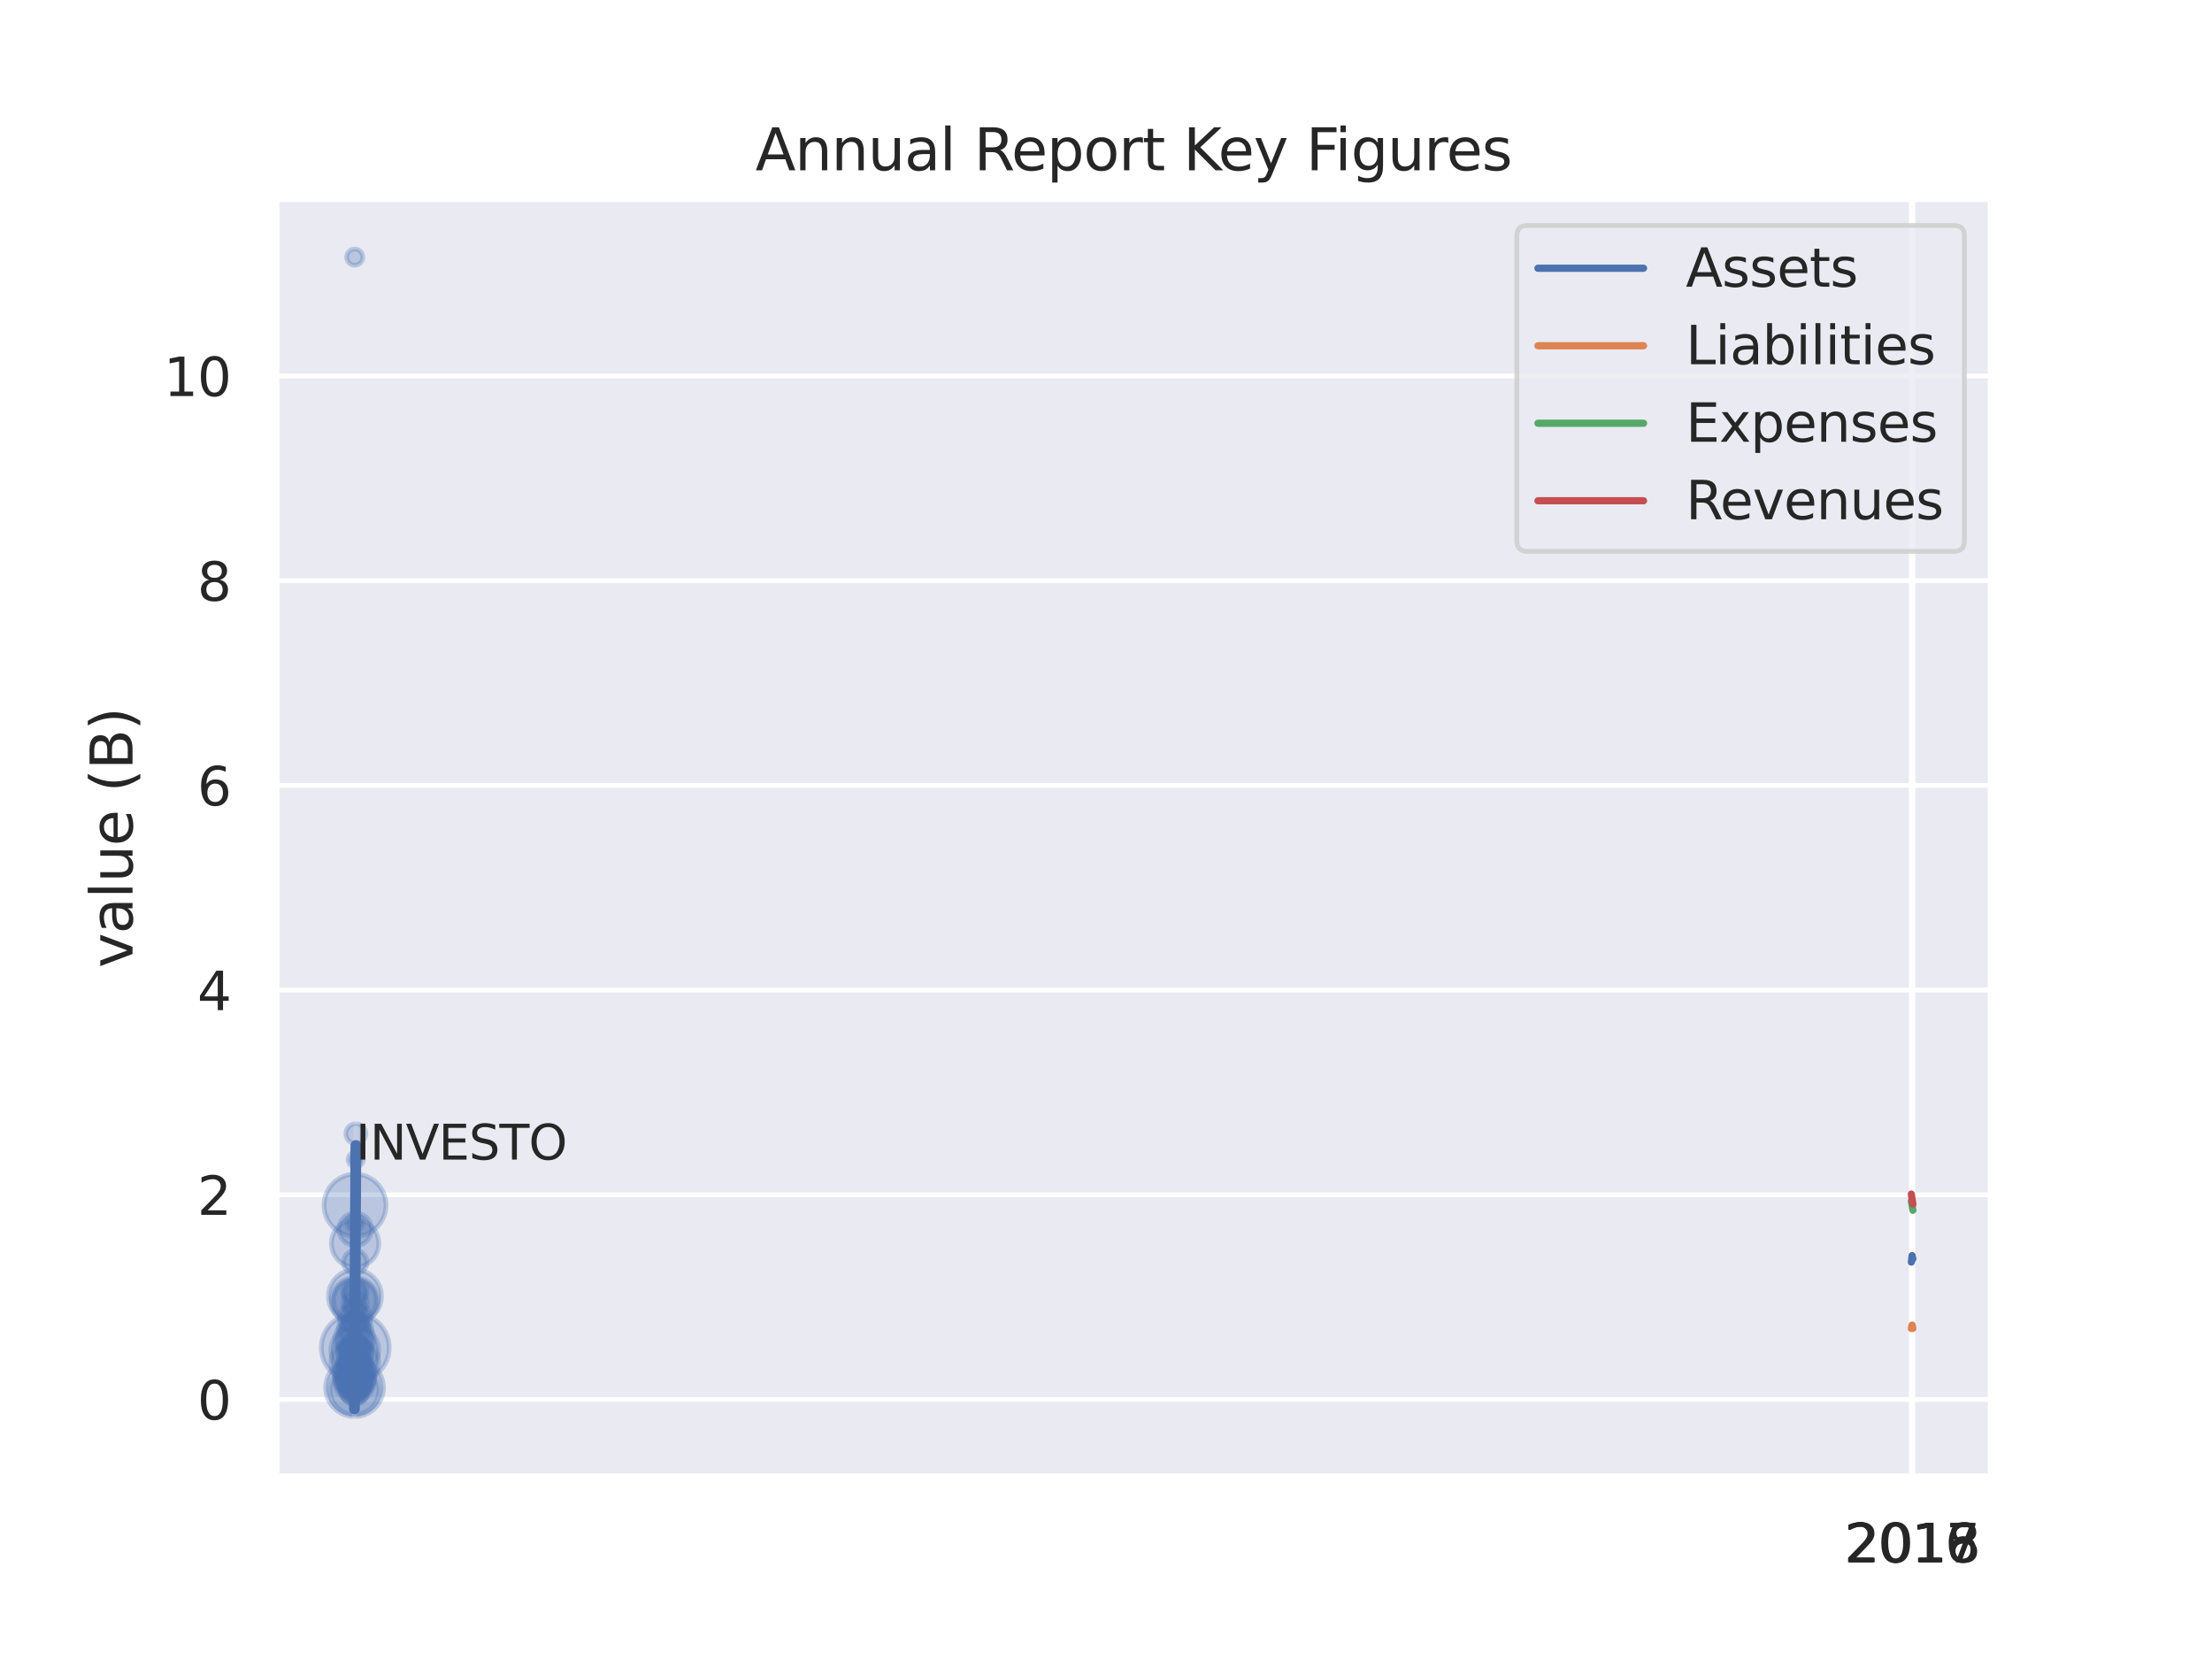 <?xml version="1.0" encoding="utf-8" standalone="no"?>
<!DOCTYPE svg PUBLIC "-//W3C//DTD SVG 1.1//EN"
  "http://www.w3.org/Graphics/SVG/1.1/DTD/svg11.dtd">
<svg xmlns:xlink="http://www.w3.org/1999/xlink" width="460.8pt" height="345.6pt" viewBox="0 0 460.8 345.6" xmlns="http://www.w3.org/2000/svg" version="1.1">
 <defs>
  <style type="text/css">*{stroke-linejoin: round; stroke-linecap: butt}</style>
 </defs>
 <g id="figure_1">
  <g id="patch_1">
   <path d="M 0 345.6 
L 460.8 345.6 
L 460.8 0 
L 0 0 
z
" style="fill: #ffffff"/>
  </g>
  <g id="axes_1">
   <g id="patch_2">
    <path d="M 57.6 307.584 
L 414.72 307.584 
L 414.72 41.472 
L 57.6 41.472 
z
" style="fill: #eaeaf2"/>
   </g>
   <g id="matplotlib.axis_1">
    <g id="xtick_1">
     <g id="line2d_1">
      <path d="M 398.166 307.584 
L 398.166 41.472 
" clip-path="url(#pa8d7551d05)" style="fill: none; stroke: #ffffff; stroke-linecap: round"/>
     </g>
     <g id="text_1">
      <!-- 2016 -->
      <g style="fill: #262626" transform="translate(384.168 325.442) scale(0.11 -0.11)">
       <defs>
        <path id="DejaVuSans-32" d="M 1228 531 
L 3431 531 
L 3431 0 
L 469 0 
L 469 531 
Q 828 903 1448 1529 
Q 2069 2156 2228 2338 
Q 2531 2678 2651 2914 
Q 2772 3150 2772 3378 
Q 2772 3750 2511 3984 
Q 2250 4219 1831 4219 
Q 1534 4219 1204 4116 
Q 875 4013 500 3803 
L 500 4441 
Q 881 4594 1212 4672 
Q 1544 4750 1819 4750 
Q 2544 4750 2975 4387 
Q 3406 4025 3406 3419 
Q 3406 3131 3298 2873 
Q 3191 2616 2906 2266 
Q 2828 2175 2409 1742 
Q 1991 1309 1228 531 
z
" transform="scale(0.016)"/>
        <path id="DejaVuSans-30" d="M 2034 4250 
Q 1547 4250 1301 3770 
Q 1056 3291 1056 2328 
Q 1056 1369 1301 889 
Q 1547 409 2034 409 
Q 2525 409 2770 889 
Q 3016 1369 3016 2328 
Q 3016 3291 2770 3770 
Q 2525 4250 2034 4250 
z
M 2034 4750 
Q 2819 4750 3233 4129 
Q 3647 3509 3647 2328 
Q 3647 1150 3233 529 
Q 2819 -91 2034 -91 
Q 1250 -91 836 529 
Q 422 1150 422 2328 
Q 422 3509 836 4129 
Q 1250 4750 2034 4750 
z
" transform="scale(0.016)"/>
        <path id="DejaVuSans-31" d="M 794 531 
L 1825 531 
L 1825 4091 
L 703 3866 
L 703 4441 
L 1819 4666 
L 2450 4666 
L 2450 531 
L 3481 531 
L 3481 0 
L 794 0 
L 794 531 
z
" transform="scale(0.016)"/>
        <path id="DejaVuSans-36" d="M 2113 2584 
Q 1688 2584 1439 2293 
Q 1191 2003 1191 1497 
Q 1191 994 1439 701 
Q 1688 409 2113 409 
Q 2538 409 2786 701 
Q 3034 994 3034 1497 
Q 3034 2003 2786 2293 
Q 2538 2584 2113 2584 
z
M 3366 4563 
L 3366 3988 
Q 3128 4100 2886 4159 
Q 2644 4219 2406 4219 
Q 1781 4219 1451 3797 
Q 1122 3375 1075 2522 
Q 1259 2794 1537 2939 
Q 1816 3084 2150 3084 
Q 2853 3084 3261 2657 
Q 3669 2231 3669 1497 
Q 3669 778 3244 343 
Q 2819 -91 2113 -91 
Q 1303 -91 875 529 
Q 447 1150 447 2328 
Q 447 3434 972 4092 
Q 1497 4750 2381 4750 
Q 2619 4750 2861 4703 
Q 3103 4656 3366 4563 
z
" transform="scale(0.016)"/>
       </defs>
       <use xlink:href="#DejaVuSans-32"/>
       <use xlink:href="#DejaVuSans-30" x="63.623"/>
       <use xlink:href="#DejaVuSans-31" x="127.246"/>
       <use xlink:href="#DejaVuSans-36" x="190.869"/>
      </g>
     </g>
    </g>
    <g id="xtick_2">
     <g id="line2d_2">
      <path d="M 398.326 307.584 
L 398.326 41.472 
" clip-path="url(#pa8d7551d05)" style="fill: none; stroke: #ffffff; stroke-linecap: round"/>
     </g>
     <g id="text_2">
      <!-- 2017 -->
      <g style="fill: #262626" transform="translate(384.329 325.442) scale(0.11 -0.11)">
       <defs>
        <path id="DejaVuSans-37" d="M 525 4666 
L 3525 4666 
L 3525 4397 
L 1831 0 
L 1172 0 
L 2766 4134 
L 525 4134 
L 525 4666 
z
" transform="scale(0.016)"/>
       </defs>
       <use xlink:href="#DejaVuSans-32"/>
       <use xlink:href="#DejaVuSans-30" x="63.623"/>
       <use xlink:href="#DejaVuSans-31" x="127.246"/>
       <use xlink:href="#DejaVuSans-37" x="190.869"/>
      </g>
     </g>
    </g>
    <g id="xtick_3">
     <g id="line2d_3">
      <path d="M 398.487 307.584 
L 398.487 41.472 
" clip-path="url(#pa8d7551d05)" style="fill: none; stroke: #ffffff; stroke-linecap: round"/>
     </g>
     <g id="text_3">
      <!-- 2018 -->
      <g style="fill: #262626" transform="translate(384.49 325.442) scale(0.11 -0.11)">
       <defs>
        <path id="DejaVuSans-38" d="M 2034 2216 
Q 1584 2216 1326 1975 
Q 1069 1734 1069 1313 
Q 1069 891 1326 650 
Q 1584 409 2034 409 
Q 2484 409 2743 651 
Q 3003 894 3003 1313 
Q 3003 1734 2745 1975 
Q 2488 2216 2034 2216 
z
M 1403 2484 
Q 997 2584 770 2862 
Q 544 3141 544 3541 
Q 544 4100 942 4425 
Q 1341 4750 2034 4750 
Q 2731 4750 3128 4425 
Q 3525 4100 3525 3541 
Q 3525 3141 3298 2862 
Q 3072 2584 2669 2484 
Q 3125 2378 3379 2068 
Q 3634 1759 3634 1313 
Q 3634 634 3220 271 
Q 2806 -91 2034 -91 
Q 1263 -91 848 271 
Q 434 634 434 1313 
Q 434 1759 690 2068 
Q 947 2378 1403 2484 
z
M 1172 3481 
Q 1172 3119 1398 2916 
Q 1625 2713 2034 2713 
Q 2441 2713 2670 2916 
Q 2900 3119 2900 3481 
Q 2900 3844 2670 4047 
Q 2441 4250 2034 4250 
Q 1625 4250 1398 4047 
Q 1172 3844 1172 3481 
z
" transform="scale(0.016)"/>
       </defs>
       <use xlink:href="#DejaVuSans-32"/>
       <use xlink:href="#DejaVuSans-30" x="63.623"/>
       <use xlink:href="#DejaVuSans-31" x="127.246"/>
       <use xlink:href="#DejaVuSans-38" x="190.869"/>
      </g>
     </g>
    </g>
   </g>
   <g id="matplotlib.axis_2">
    <g id="ytick_1">
     <g id="line2d_4">
      <path d="M 57.6 291.529 
L 414.72 291.529 
" clip-path="url(#pa8d7551d05)" style="fill: none; stroke: #ffffff; stroke-linecap: round"/>
     </g>
     <g id="text_4">
      <!-- 0 -->
      <g style="fill: #262626" transform="translate(41.101 295.708) scale(0.11 -0.11)">
       <use xlink:href="#DejaVuSans-30"/>
      </g>
     </g>
    </g>
    <g id="ytick_2">
     <g id="line2d_5">
      <path d="M 57.6 248.888 
L 414.72 248.888 
" clip-path="url(#pa8d7551d05)" style="fill: none; stroke: #ffffff; stroke-linecap: round"/>
     </g>
     <g id="text_5">
      <!-- 2 -->
      <g style="fill: #262626" transform="translate(41.101 253.067) scale(0.11 -0.11)">
       <use xlink:href="#DejaVuSans-32"/>
      </g>
     </g>
    </g>
    <g id="ytick_3">
     <g id="line2d_6">
      <path d="M 57.6 206.248 
L 414.72 206.248 
" clip-path="url(#pa8d7551d05)" style="fill: none; stroke: #ffffff; stroke-linecap: round"/>
     </g>
     <g id="text_6">
      <!-- 4 -->
      <g style="fill: #262626" transform="translate(41.101 210.427) scale(0.11 -0.11)">
       <defs>
        <path id="DejaVuSans-34" d="M 2419 4116 
L 825 1625 
L 2419 1625 
L 2419 4116 
z
M 2253 4666 
L 3047 4666 
L 3047 1625 
L 3713 1625 
L 3713 1100 
L 3047 1100 
L 3047 0 
L 2419 0 
L 2419 1100 
L 313 1100 
L 313 1709 
L 2253 4666 
z
" transform="scale(0.016)"/>
       </defs>
       <use xlink:href="#DejaVuSans-34"/>
      </g>
     </g>
    </g>
    <g id="ytick_4">
     <g id="line2d_7">
      <path d="M 57.6 163.608 
L 414.72 163.608 
" clip-path="url(#pa8d7551d05)" style="fill: none; stroke: #ffffff; stroke-linecap: round"/>
     </g>
     <g id="text_7">
      <!-- 6 -->
      <g style="fill: #262626" transform="translate(41.101 167.787) scale(0.11 -0.11)">
       <use xlink:href="#DejaVuSans-36"/>
      </g>
     </g>
    </g>
    <g id="ytick_5">
     <g id="line2d_8">
      <path d="M 57.6 120.967 
L 414.72 120.967 
" clip-path="url(#pa8d7551d05)" style="fill: none; stroke: #ffffff; stroke-linecap: round"/>
     </g>
     <g id="text_8">
      <!-- 8 -->
      <g style="fill: #262626" transform="translate(41.101 125.146) scale(0.11 -0.11)">
       <use xlink:href="#DejaVuSans-38"/>
      </g>
     </g>
    </g>
    <g id="ytick_6">
     <g id="line2d_9">
      <path d="M 57.6 78.327 
L 414.72 78.327 
" clip-path="url(#pa8d7551d05)" style="fill: none; stroke: #ffffff; stroke-linecap: round"/>
     </g>
     <g id="text_9">
      <!-- 10 -->
      <g style="fill: #262626" transform="translate(34.102 82.506) scale(0.11 -0.11)">
       <use xlink:href="#DejaVuSans-31"/>
       <use xlink:href="#DejaVuSans-30" x="63.623"/>
      </g>
     </g>
    </g>
    <g id="text_10">
     <!-- value (B) -->
     <g style="fill: #262626" transform="translate(27.607 201.623) rotate(-90) scale(0.12 -0.12)">
      <defs>
       <path id="DejaVuSans-76" d="M 191 3500 
L 800 3500 
L 1894 563 
L 2988 3500 
L 3597 3500 
L 2284 0 
L 1503 0 
L 191 3500 
z
" transform="scale(0.016)"/>
       <path id="DejaVuSans-61" d="M 2194 1759 
Q 1497 1759 1228 1600 
Q 959 1441 959 1056 
Q 959 750 1161 570 
Q 1363 391 1709 391 
Q 2188 391 2477 730 
Q 2766 1069 2766 1631 
L 2766 1759 
L 2194 1759 
z
M 3341 1997 
L 3341 0 
L 2766 0 
L 2766 531 
Q 2569 213 2275 61 
Q 1981 -91 1556 -91 
Q 1019 -91 701 211 
Q 384 513 384 1019 
Q 384 1609 779 1909 
Q 1175 2209 1959 2209 
L 2766 2209 
L 2766 2266 
Q 2766 2663 2505 2880 
Q 2244 3097 1772 3097 
Q 1472 3097 1187 3025 
Q 903 2953 641 2809 
L 641 3341 
Q 956 3463 1253 3523 
Q 1550 3584 1831 3584 
Q 2591 3584 2966 3190 
Q 3341 2797 3341 1997 
z
" transform="scale(0.016)"/>
       <path id="DejaVuSans-6c" d="M 603 4863 
L 1178 4863 
L 1178 0 
L 603 0 
L 603 4863 
z
" transform="scale(0.016)"/>
       <path id="DejaVuSans-75" d="M 544 1381 
L 544 3500 
L 1119 3500 
L 1119 1403 
Q 1119 906 1312 657 
Q 1506 409 1894 409 
Q 2359 409 2629 706 
Q 2900 1003 2900 1516 
L 2900 3500 
L 3475 3500 
L 3475 0 
L 2900 0 
L 2900 538 
Q 2691 219 2414 64 
Q 2138 -91 1772 -91 
Q 1169 -91 856 284 
Q 544 659 544 1381 
z
M 1991 3584 
L 1991 3584 
z
" transform="scale(0.016)"/>
       <path id="DejaVuSans-65" d="M 3597 1894 
L 3597 1613 
L 953 1613 
Q 991 1019 1311 708 
Q 1631 397 2203 397 
Q 2534 397 2845 478 
Q 3156 559 3463 722 
L 3463 178 
Q 3153 47 2828 -22 
Q 2503 -91 2169 -91 
Q 1331 -91 842 396 
Q 353 884 353 1716 
Q 353 2575 817 3079 
Q 1281 3584 2069 3584 
Q 2775 3584 3186 3129 
Q 3597 2675 3597 1894 
z
M 3022 2063 
Q 3016 2534 2758 2815 
Q 2500 3097 2075 3097 
Q 1594 3097 1305 2825 
Q 1016 2553 972 2059 
L 3022 2063 
z
" transform="scale(0.016)"/>
       <path id="DejaVuSans-20" transform="scale(0.016)"/>
       <path id="DejaVuSans-28" d="M 1984 4856 
Q 1566 4138 1362 3434 
Q 1159 2731 1159 2009 
Q 1159 1288 1364 580 
Q 1569 -128 1984 -844 
L 1484 -844 
Q 1016 -109 783 600 
Q 550 1309 550 2009 
Q 550 2706 781 3412 
Q 1013 4119 1484 4856 
L 1984 4856 
z
" transform="scale(0.016)"/>
       <path id="DejaVuSans-42" d="M 1259 2228 
L 1259 519 
L 2272 519 
Q 2781 519 3026 730 
Q 3272 941 3272 1375 
Q 3272 1813 3026 2020 
Q 2781 2228 2272 2228 
L 1259 2228 
z
M 1259 4147 
L 1259 2741 
L 2194 2741 
Q 2656 2741 2882 2914 
Q 3109 3088 3109 3444 
Q 3109 3797 2882 3972 
Q 2656 4147 2194 4147 
L 1259 4147 
z
M 628 4666 
L 2241 4666 
Q 2963 4666 3353 4366 
Q 3744 4066 3744 3513 
Q 3744 3084 3544 2831 
Q 3344 2578 2956 2516 
Q 3422 2416 3680 2098 
Q 3938 1781 3938 1306 
Q 3938 681 3513 340 
Q 3088 0 2303 0 
L 628 0 
L 628 4666 
z
" transform="scale(0.016)"/>
       <path id="DejaVuSans-29" d="M 513 4856 
L 1013 4856 
Q 1481 4119 1714 3412 
Q 1947 2706 1947 2009 
Q 1947 1309 1714 600 
Q 1481 -109 1013 -844 
L 513 -844 
Q 928 -128 1133 580 
Q 1338 1288 1338 2009 
Q 1338 2731 1133 3434 
Q 928 4138 513 4856 
z
" transform="scale(0.016)"/>
      </defs>
      <use xlink:href="#DejaVuSans-76"/>
      <use xlink:href="#DejaVuSans-61" x="59.18"/>
      <use xlink:href="#DejaVuSans-6c" x="120.459"/>
      <use xlink:href="#DejaVuSans-75" x="148.242"/>
      <use xlink:href="#DejaVuSans-65" x="211.621"/>
      <use xlink:href="#DejaVuSans-20" x="273.145"/>
      <use xlink:href="#DejaVuSans-28" x="304.932"/>
      <use xlink:href="#DejaVuSans-42" x="343.945"/>
      <use xlink:href="#DejaVuSans-29" x="412.549"/>
     </g>
    </g>
   </g>
   <g id="PathCollection_1">
    <path d="M 73.865 295.081 
C 75.46 295.081 76.991 294.447 78.119 293.319 
C 79.247 292.191 79.881 290.661 79.881 289.066 
C 79.881 287.47 79.247 285.94 78.119 284.812 
C 76.991 283.684 75.46 283.05 73.865 283.05 
C 72.27 283.05 70.739 283.684 69.611 284.812 
C 68.483 285.94 67.849 287.47 67.849 289.066 
C 67.849 290.661 68.483 292.191 69.611 293.319 
C 70.739 294.447 72.27 295.081 73.865 295.081 
z
" clip-path="url(#pa8d7551d05)" style="fill: #4c72b0; fill-opacity: 0.3; stroke: #4c72b0; stroke-opacity: 0.3"/>
    <path d="M 73.882 291.301 
C 74.979 291.301 76.031 290.865 76.806 290.09 
C 77.582 289.315 78.017 288.263 78.017 287.166 
C 78.017 286.07 77.582 285.018 76.806 284.242 
C 76.031 283.467 74.979 283.031 73.882 283.031 
C 72.786 283.031 71.734 283.467 70.958 284.242 
C 70.183 285.018 69.747 286.07 69.747 287.166 
C 69.747 288.263 70.183 289.315 70.958 290.09 
C 71.734 290.865 72.786 291.301 73.882 291.301 
z
" clip-path="url(#pa8d7551d05)" style="fill: #4c72b0; fill-opacity: 0.3; stroke: #4c72b0; stroke-opacity: 0.3"/>
    <path d="M 73.962 280.331 
C 74.878 280.331 75.757 279.966 76.405 279.318 
C 77.053 278.67 77.417 277.791 77.417 276.875 
C 77.417 275.959 77.053 275.08 76.405 274.432 
C 75.757 273.784 74.878 273.419 73.962 273.419 
C 73.045 273.419 72.166 273.784 71.518 274.432 
C 70.87 275.08 70.506 275.959 70.506 276.875 
C 70.506 277.791 70.87 278.67 71.518 279.318 
C 72.166 279.966 73.045 280.331 73.962 280.331 
z
" clip-path="url(#pa8d7551d05)" style="fill: #4c72b0; fill-opacity: 0.3; stroke: #4c72b0; stroke-opacity: 0.3"/>
    <path d="M 73.891 289.497 
C 74.952 289.497 75.97 289.076 76.721 288.325 
C 77.471 287.575 77.893 286.557 77.893 285.496 
C 77.893 284.435 77.471 283.417 76.721 282.666 
C 75.97 281.916 74.952 281.494 73.891 281.494 
C 72.83 281.494 71.812 281.916 71.062 282.666 
C 70.311 283.417 69.89 284.435 69.89 285.496 
C 69.89 286.557 70.311 287.575 71.062 288.325 
C 71.812 289.076 72.83 289.497 73.891 289.497 
z
" clip-path="url(#pa8d7551d05)" style="fill: #4c72b0; fill-opacity: 0.3; stroke: #4c72b0; stroke-opacity: 0.3"/>
    <path d="M 73.974 263.975 
C 75.282 263.975 76.537 263.456 77.462 262.53 
C 78.387 261.605 78.907 260.351 78.907 259.042 
C 78.907 257.734 78.387 256.479 77.462 255.554 
C 76.537 254.629 75.282 254.109 73.974 254.109 
C 72.666 254.109 71.411 254.629 70.486 255.554 
C 69.561 256.479 69.041 257.734 69.041 259.042 
C 69.041 260.351 69.561 261.605 70.486 262.53 
C 71.411 263.456 72.666 263.975 73.974 263.975 
z
" clip-path="url(#pa8d7551d05)" style="fill: #4c72b0; fill-opacity: 0.3; stroke: #4c72b0; stroke-opacity: 0.3"/>
    <path d="M 73.902 290.599 
C 75.033 290.599 76.117 290.15 76.917 289.35 
C 77.716 288.551 78.165 287.466 78.165 286.335 
C 78.165 285.205 77.716 284.12 76.917 283.321 
C 76.117 282.521 75.033 282.072 73.902 282.072 
C 72.771 282.072 71.687 282.521 70.887 283.321 
C 70.087 284.12 69.638 285.205 69.638 286.335 
C 69.638 287.466 70.087 288.551 70.887 289.35 
C 71.687 290.15 72.771 290.599 73.902 290.599 
z
" clip-path="url(#pa8d7551d05)" style="fill: #4c72b0; fill-opacity: 0.3; stroke: #4c72b0; stroke-opacity: 0.3"/>
    <path d="M 73.92 279.706 
C 74.697 279.706 75.443 279.397 75.993 278.848 
C 76.542 278.298 76.851 277.552 76.851 276.775 
C 76.851 275.998 76.542 275.252 75.993 274.702 
C 75.443 274.152 74.697 273.844 73.92 273.844 
C 73.142 273.844 72.397 274.152 71.847 274.702 
C 71.297 275.252 70.989 275.998 70.989 276.775 
C 70.989 277.552 71.297 278.298 71.847 278.848 
C 72.397 279.397 73.142 279.706 73.92 279.706 
z
" clip-path="url(#pa8d7551d05)" style="fill: #4c72b0; fill-opacity: 0.3; stroke: #4c72b0; stroke-opacity: 0.3"/>
    <path d="M 73.901 287.906 
C 74.818 287.906 75.697 287.542 76.345 286.894 
C 76.993 286.246 77.358 285.367 77.358 284.45 
C 77.358 283.534 76.993 282.654 76.345 282.006 
C 75.697 281.358 74.818 280.994 73.901 280.994 
C 72.985 280.994 72.106 281.358 71.458 282.006 
C 70.81 282.654 70.445 283.534 70.445 284.45 
C 70.445 285.367 70.81 286.246 71.458 286.894 
C 72.106 287.542 72.985 287.906 73.901 287.906 
z
" clip-path="url(#pa8d7551d05)" style="fill: #4c72b0; fill-opacity: 0.3; stroke: #4c72b0; stroke-opacity: 0.3"/>
    <path d="M 73.919 275.349 
C 75.094 275.349 76.221 274.882 77.052 274.051 
C 77.883 273.22 78.35 272.092 78.35 270.917 
C 78.35 269.742 77.883 268.615 77.052 267.784 
C 76.221 266.953 75.094 266.486 73.919 266.486 
C 72.744 266.486 71.616 266.953 70.785 267.784 
C 69.954 268.615 69.487 269.742 69.487 270.917 
C 69.487 272.092 69.954 273.22 70.785 274.051 
C 71.616 274.882 72.744 275.349 73.919 275.349 
z
" clip-path="url(#pa8d7551d05)" style="fill: #4c72b0; fill-opacity: 0.3; stroke: #4c72b0; stroke-opacity: 0.3"/>
    <path d="M 73.923 271.869 
C 74.539 271.869 75.129 271.624 75.565 271.188 
C 76 270.753 76.245 270.162 76.245 269.546 
C 76.245 268.93 76 268.339 75.565 267.904 
C 75.129 267.468 74.539 267.223 73.923 267.223 
C 73.307 267.223 72.716 267.468 72.28 267.904 
C 71.845 268.339 71.6 268.93 71.6 269.546 
C 71.6 270.162 71.845 270.753 72.28 271.188 
C 72.716 271.624 73.307 271.869 73.923 271.869 
z
" clip-path="url(#pa8d7551d05)" style="fill: #4c72b0; fill-opacity: 0.3; stroke: #4c72b0; stroke-opacity: 0.3"/>
    <path d="M 73.992 274.099 
C 74.673 274.099 75.326 273.829 75.807 273.347 
C 76.289 272.866 76.559 272.213 76.559 271.532 
C 76.559 270.851 76.289 270.198 75.807 269.717 
C 75.326 269.235 74.673 268.965 73.992 268.965 
C 73.311 268.965 72.658 269.235 72.177 269.717 
C 71.695 270.198 71.425 270.851 71.425 271.532 
C 71.425 272.213 71.695 272.866 72.177 273.347 
C 72.658 273.829 73.311 274.099 73.992 274.099 
z
" clip-path="url(#pa8d7551d05)" style="fill: #4c72b0; fill-opacity: 0.3; stroke: #4c72b0; stroke-opacity: 0.3"/>
    <path d="M 73.859 282.793 
C 74.194 282.793 74.515 282.66 74.752 282.424 
C 74.989 282.187 75.122 281.865 75.122 281.531 
C 75.122 281.196 74.989 280.874 74.752 280.638 
C 74.515 280.401 74.194 280.268 73.859 280.268 
C 73.524 280.268 73.203 280.401 72.966 280.638 
C 72.729 280.874 72.596 281.196 72.596 281.531 
C 72.596 281.865 72.729 282.187 72.966 282.424 
C 73.203 282.66 73.524 282.793 73.859 282.793 
z
" clip-path="url(#pa8d7551d05)" style="fill: #4c72b0; fill-opacity: 0.3; stroke: #4c72b0; stroke-opacity: 0.3"/>
    <path d="M 73.893 287.467 
C 74.551 287.467 75.182 287.206 75.648 286.74 
C 76.113 286.275 76.375 285.643 76.375 284.985 
C 76.375 284.327 76.113 283.695 75.648 283.23 
C 75.182 282.764 74.551 282.503 73.893 282.503 
C 73.234 282.503 72.603 282.764 72.138 283.23 
C 71.672 283.695 71.411 284.327 71.411 284.985 
C 71.411 285.643 71.672 286.275 72.138 286.74 
C 72.603 287.206 73.234 287.467 73.893 287.467 
z
" clip-path="url(#pa8d7551d05)" style="fill: #4c72b0; fill-opacity: 0.3; stroke: #4c72b0; stroke-opacity: 0.3"/>
    <path d="M 73.902 283.754 
C 74.663 283.754 75.393 283.451 75.932 282.913 
C 76.47 282.375 76.772 281.645 76.772 280.884 
C 76.772 280.123 76.47 279.393 75.932 278.855 
C 75.393 278.317 74.663 278.014 73.902 278.014 
C 73.141 278.014 72.411 278.317 71.873 278.855 
C 71.335 279.393 71.033 280.123 71.033 280.884 
C 71.033 281.645 71.335 282.375 71.873 282.913 
C 72.411 283.451 73.141 283.754 73.902 283.754 
z
" clip-path="url(#pa8d7551d05)" style="fill: #4c72b0; fill-opacity: 0.3; stroke: #4c72b0; stroke-opacity: 0.3"/>
    <path d="M 74.1 243.131 
C 74.516 243.131 74.915 242.966 75.209 242.672 
C 75.503 242.378 75.668 241.98 75.668 241.564 
C 75.668 241.148 75.503 240.75 75.209 240.456 
C 74.915 240.162 74.516 239.997 74.1 239.997 
C 73.685 239.997 73.286 240.162 72.992 240.456 
C 72.698 240.75 72.533 241.148 72.533 241.564 
C 72.533 241.98 72.698 242.378 72.992 242.672 
C 73.286 242.966 73.685 243.131 74.1 243.131 
z
" clip-path="url(#pa8d7551d05)" style="fill: #4c72b0; fill-opacity: 0.3; stroke: #4c72b0; stroke-opacity: 0.3"/>
    <path d="M 73.962 257.517 
C 75.674 257.517 77.317 256.836 78.528 255.625 
C 79.739 254.414 80.419 252.772 80.419 251.059 
C 80.419 249.346 79.739 247.704 78.528 246.493 
C 77.317 245.282 75.674 244.601 73.962 244.601 
C 72.249 244.601 70.606 245.282 69.395 246.493 
C 68.184 247.704 67.504 249.346 67.504 251.059 
C 67.504 252.772 68.184 254.414 69.395 255.625 
C 70.606 256.836 72.249 257.517 73.962 257.517 
z
" clip-path="url(#pa8d7551d05)" style="fill: #4c72b0; fill-opacity: 0.3; stroke: #4c72b0; stroke-opacity: 0.3"/>
    <path d="M 73.886 288.16 
C 74.475 288.16 75.04 287.926 75.457 287.509 
C 75.874 287.092 76.108 286.527 76.108 285.938 
C 76.108 285.348 75.874 284.783 75.457 284.366 
C 75.04 283.949 74.475 283.715 73.886 283.715 
C 73.296 283.715 72.731 283.949 72.314 284.366 
C 71.897 284.783 71.663 285.348 71.663 285.938 
C 71.663 286.527 71.897 287.092 72.314 287.509 
C 72.731 287.926 73.296 288.16 73.886 288.16 
z
" clip-path="url(#pa8d7551d05)" style="fill: #4c72b0; fill-opacity: 0.3; stroke: #4c72b0; stroke-opacity: 0.3"/>
    <path d="M 73.833 292.571 
C 74.558 292.571 75.254 292.283 75.767 291.77 
C 76.279 291.257 76.567 290.562 76.567 289.837 
C 76.567 289.111 76.279 288.416 75.767 287.903 
C 75.254 287.39 74.558 287.102 73.833 287.102 
C 73.108 287.102 72.412 287.39 71.899 287.903 
C 71.386 288.416 71.098 289.111 71.098 289.837 
C 71.098 290.562 71.386 291.257 71.899 291.77 
C 72.412 292.283 73.108 292.571 73.833 292.571 
z
" clip-path="url(#pa8d7551d05)" style="fill: #4c72b0; fill-opacity: 0.3; stroke: #4c72b0; stroke-opacity: 0.3"/>
    <path d="M 73.883 290.659 
C 74.626 290.659 75.339 290.363 75.864 289.838 
C 76.39 289.312 76.685 288.6 76.685 287.857 
C 76.685 287.113 76.39 286.401 75.864 285.875 
C 75.339 285.35 74.626 285.054 73.883 285.054 
C 73.14 285.054 72.427 285.35 71.901 285.875 
C 71.376 286.401 71.081 287.113 71.081 287.857 
C 71.081 288.6 71.376 289.312 71.901 289.838 
C 72.427 290.363 73.14 290.659 73.883 290.659 
z
" clip-path="url(#pa8d7551d05)" style="fill: #4c72b0; fill-opacity: 0.3; stroke: #4c72b0; stroke-opacity: 0.3"/>
    <path d="M 73.897 283.988 
C 74.676 283.988 75.422 283.679 75.973 283.129 
C 76.524 282.578 76.833 281.831 76.833 281.053 
C 76.833 280.274 76.524 279.527 75.973 278.977 
C 75.422 278.426 74.676 278.117 73.897 278.117 
C 73.119 278.117 72.372 278.426 71.821 278.977 
C 71.271 279.527 70.961 280.274 70.961 281.053 
C 70.961 281.831 71.271 282.578 71.821 283.129 
C 72.372 283.679 73.119 283.988 73.897 283.988 
z
" clip-path="url(#pa8d7551d05)" style="fill: #4c72b0; fill-opacity: 0.3; stroke: #4c72b0; stroke-opacity: 0.3"/>
    <path d="M 73.858 294.654 
C 75.206 294.654 76.498 294.119 77.451 293.166 
C 78.404 292.214 78.939 290.921 78.939 289.574 
C 78.939 288.226 78.404 286.934 77.451 285.981 
C 76.498 285.028 75.206 284.493 73.858 284.493 
C 72.511 284.493 71.218 285.028 70.266 285.981 
C 69.313 286.934 68.778 288.226 68.778 289.574 
C 68.778 290.921 69.313 292.214 70.266 293.166 
C 71.218 294.119 72.511 294.654 73.858 294.654 
z
" clip-path="url(#pa8d7551d05)" style="fill: #4c72b0; fill-opacity: 0.3; stroke: #4c72b0; stroke-opacity: 0.3"/>
    <path d="M 74 265.365 
C 74.65 265.365 75.274 265.106 75.734 264.646 
C 76.194 264.186 76.453 263.562 76.453 262.911 
C 76.453 262.261 76.194 261.637 75.734 261.177 
C 75.274 260.717 74.65 260.458 74 260.458 
C 73.349 260.458 72.725 260.717 72.265 261.177 
C 71.805 261.637 71.546 262.261 71.546 262.911 
C 71.546 263.562 71.805 264.186 72.265 264.646 
C 72.725 265.106 73.349 265.365 74 265.365 
z
" clip-path="url(#pa8d7551d05)" style="fill: #4c72b0; fill-opacity: 0.3; stroke: #4c72b0; stroke-opacity: 0.3"/>
    <path d="M 73.945 271.644 
C 74.622 271.644 75.272 271.375 75.751 270.896 
C 76.23 270.417 76.499 269.767 76.499 269.09 
C 76.499 268.413 76.23 267.763 75.751 267.284 
C 75.272 266.805 74.622 266.536 73.945 266.536 
C 73.267 266.536 72.617 266.805 72.138 267.284 
C 71.66 267.763 71.39 268.413 71.39 269.09 
C 71.39 269.767 71.66 270.417 72.138 270.896 
C 72.617 271.375 73.267 271.644 73.945 271.644 
z
" clip-path="url(#pa8d7551d05)" style="fill: #4c72b0; fill-opacity: 0.3; stroke: #4c72b0; stroke-opacity: 0.3"/>
    <path d="M 73.946 277.865 
C 74.524 277.865 75.078 277.635 75.487 277.226 
C 75.896 276.818 76.126 276.263 76.126 275.685 
C 76.126 275.107 75.896 274.552 75.487 274.143 
C 75.078 273.735 74.524 273.505 73.946 273.505 
C 73.368 273.505 72.813 273.735 72.404 274.143 
C 71.995 274.552 71.766 275.107 71.766 275.685 
C 71.766 276.263 71.995 276.818 72.404 277.226 
C 72.813 277.635 73.368 277.865 73.946 277.865 
z
" clip-path="url(#pa8d7551d05)" style="fill: #4c72b0; fill-opacity: 0.3; stroke: #4c72b0; stroke-opacity: 0.3"/>
    <path d="M 73.91 286.306 
C 75.236 286.306 76.509 285.779 77.447 284.841 
C 78.385 283.903 78.912 282.631 78.912 281.305 
C 78.912 279.978 78.385 278.706 77.447 277.768 
C 76.509 276.83 75.236 276.303 73.91 276.303 
C 72.584 276.303 71.311 276.83 70.374 277.768 
C 69.436 278.706 68.909 279.978 68.909 281.305 
C 68.909 282.631 69.436 283.903 70.374 284.841 
C 71.311 285.779 72.584 286.306 73.91 286.306 
z
" clip-path="url(#pa8d7551d05)" style="fill: #4c72b0; fill-opacity: 0.3; stroke: #4c72b0; stroke-opacity: 0.3"/>
    <path d="M 73.9 288.697 
C 75.216 288.697 76.479 288.173 77.41 287.242 
C 78.342 286.311 78.865 285.048 78.865 283.731 
C 78.865 282.415 78.342 281.152 77.41 280.22 
C 76.479 279.289 75.216 278.766 73.9 278.766 
C 72.583 278.766 71.32 279.289 70.389 280.22 
C 69.458 281.152 68.934 282.415 68.934 283.731 
C 68.934 285.048 69.458 286.311 70.389 287.242 
C 71.32 288.173 72.583 288.697 73.9 288.697 
z
" clip-path="url(#pa8d7551d05)" style="fill: #4c72b0; fill-opacity: 0.3; stroke: #4c72b0; stroke-opacity: 0.3"/>
    <path d="M 73.885 287.89 
C 74.771 287.89 75.62 287.538 76.246 286.912 
C 76.872 286.286 77.224 285.437 77.224 284.551 
C 77.224 283.666 76.872 282.816 76.246 282.19 
C 75.62 281.564 74.771 281.212 73.885 281.212 
C 73 281.212 72.15 281.564 71.524 282.19 
C 70.898 282.816 70.546 283.666 70.546 284.551 
C 70.546 285.437 70.898 286.286 71.524 286.912 
C 72.15 287.538 73 287.89 73.885 287.89 
z
" clip-path="url(#pa8d7551d05)" style="fill: #4c72b0; fill-opacity: 0.3; stroke: #4c72b0; stroke-opacity: 0.3"/>
    <path d="M 73.911 285.704 
C 74.856 285.704 75.762 285.329 76.43 284.661 
C 77.098 283.993 77.474 283.087 77.474 282.142 
C 77.474 281.197 77.098 280.291 76.43 279.622 
C 75.762 278.954 74.856 278.579 73.911 278.579 
C 72.966 278.579 72.06 278.954 71.392 279.622 
C 70.724 280.291 70.348 281.197 70.348 282.142 
C 70.348 283.087 70.724 283.993 71.392 284.661 
C 72.06 285.329 72.966 285.704 73.911 285.704 
z
" clip-path="url(#pa8d7551d05)" style="fill: #4c72b0; fill-opacity: 0.3; stroke: #4c72b0; stroke-opacity: 0.3"/>
    <path d="M 73.91 274.307 
C 74.442 274.307 74.952 274.096 75.328 273.72 
C 75.704 273.344 75.916 272.833 75.916 272.301 
C 75.916 271.769 75.704 271.259 75.328 270.883 
C 74.952 270.507 74.442 270.295 73.91 270.295 
C 73.378 270.295 72.868 270.507 72.492 270.883 
C 72.115 271.259 71.904 271.769 71.904 272.301 
C 71.904 272.833 72.115 273.344 72.492 273.72 
C 72.868 274.096 73.378 274.307 73.91 274.307 
z
" clip-path="url(#pa8d7551d05)" style="fill: #4c72b0; fill-opacity: 0.3; stroke: #4c72b0; stroke-opacity: 0.3"/>
    <path d="M 73.873 291.982 
C 74.925 291.982 75.935 291.563 76.68 290.819 
C 77.424 290.074 77.842 289.065 77.842 288.012 
C 77.842 286.959 77.424 285.949 76.68 285.205 
C 75.935 284.46 74.925 284.042 73.873 284.042 
C 72.82 284.042 71.81 284.46 71.065 285.205 
C 70.321 285.949 69.903 286.959 69.903 288.012 
C 69.903 289.065 70.321 290.074 71.065 290.819 
C 71.81 291.563 72.82 291.982 73.873 291.982 
z
" clip-path="url(#pa8d7551d05)" style="fill: #4c72b0; fill-opacity: 0.3; stroke: #4c72b0; stroke-opacity: 0.3"/>
    <path d="M 74.007 287.809 
C 75.882 287.809 77.681 287.064 79.007 285.738 
C 80.333 284.412 81.078 282.614 81.078 280.738 
C 81.078 278.863 80.333 277.064 79.007 275.738 
C 77.681 274.412 75.882 273.667 74.007 273.667 
C 72.132 273.667 70.333 274.412 69.007 275.738 
C 67.681 277.064 66.936 278.863 66.936 280.738 
C 66.936 282.614 67.681 284.412 69.007 285.738 
C 70.333 287.064 72.132 287.809 74.007 287.809 
z
" clip-path="url(#pa8d7551d05)" style="fill: #4c72b0; fill-opacity: 0.3; stroke: #4c72b0; stroke-opacity: 0.3"/>
    <path d="M 73.888 288 
C 74.407 288 74.904 287.794 75.271 287.427 
C 75.638 287.06 75.844 286.563 75.844 286.044 
C 75.844 285.525 75.638 285.028 75.271 284.661 
C 74.904 284.294 74.407 284.088 73.888 284.088 
C 73.369 284.088 72.872 284.294 72.505 284.661 
C 72.138 285.028 71.932 285.525 71.932 286.044 
C 71.932 286.563 72.138 287.06 72.505 287.427 
C 72.872 287.794 73.369 288 73.888 288 
z
" clip-path="url(#pa8d7551d05)" style="fill: #4c72b0; fill-opacity: 0.3; stroke: #4c72b0; stroke-opacity: 0.3"/>
    <path d="M 73.92 275.841 
C 75.204 275.841 76.436 275.331 77.343 274.423 
C 78.251 273.516 78.761 272.284 78.761 271 
C 78.761 269.716 78.251 268.485 77.343 267.577 
C 76.436 266.669 75.204 266.159 73.92 266.159 
C 72.636 266.159 71.405 266.669 70.497 267.577 
C 69.589 268.485 69.079 269.716 69.079 271 
C 69.079 272.284 69.589 273.516 70.497 274.423 
C 71.405 275.331 72.636 275.841 73.92 275.841 
z
" clip-path="url(#pa8d7551d05)" style="fill: #4c72b0; fill-opacity: 0.3; stroke: #4c72b0; stroke-opacity: 0.3"/>
    <path d="M 73.884 289.445 
C 74.631 289.445 75.348 289.149 75.876 288.621 
C 76.404 288.092 76.701 287.376 76.701 286.629 
C 76.701 285.882 76.404 285.166 75.876 284.638 
C 75.348 284.11 74.631 283.813 73.884 283.813 
C 73.138 283.813 72.421 284.11 71.893 284.638 
C 71.365 285.166 71.068 285.882 71.068 286.629 
C 71.068 287.376 71.365 288.092 71.893 288.621 
C 72.421 289.149 73.138 289.445 73.884 289.445 
z
" clip-path="url(#pa8d7551d05)" style="fill: #4c72b0; fill-opacity: 0.3; stroke: #4c72b0; stroke-opacity: 0.3"/>
    <path d="M 73.913 285.202 
C 74.847 285.202 75.742 284.831 76.402 284.171 
C 77.062 283.511 77.433 282.615 77.433 281.682 
C 77.433 280.748 77.062 279.853 76.402 279.192 
C 75.742 278.532 74.847 278.161 73.913 278.161 
C 72.979 278.161 72.084 278.532 71.424 279.192 
C 70.763 279.853 70.393 280.748 70.393 281.682 
C 70.393 282.615 70.763 283.511 71.424 284.171 
C 72.084 284.831 72.979 285.202 73.913 285.202 
z
" clip-path="url(#pa8d7551d05)" style="fill: #4c72b0; fill-opacity: 0.3; stroke: #4c72b0; stroke-opacity: 0.3"/>
    <path d="M 73.914 283.158 
C 74.876 283.158 75.799 282.776 76.479 282.096 
C 77.159 281.416 77.541 280.493 77.541 279.531 
C 77.541 278.569 77.159 277.647 76.479 276.967 
C 75.799 276.287 74.876 275.904 73.914 275.904 
C 72.952 275.904 72.03 276.287 71.35 276.967 
C 70.67 277.647 70.287 278.569 70.287 279.531 
C 70.287 280.493 70.67 281.416 71.35 282.096 
C 72.03 282.776 72.952 283.158 73.914 283.158 
z
" clip-path="url(#pa8d7551d05)" style="fill: #4c72b0; fill-opacity: 0.3; stroke: #4c72b0; stroke-opacity: 0.3"/>
    <path d="M 73.907 278.229 
C 74.555 278.229 75.177 277.971 75.635 277.513 
C 76.093 277.055 76.351 276.433 76.351 275.785 
C 76.351 275.137 76.093 274.515 75.635 274.057 
C 75.177 273.599 74.555 273.341 73.907 273.341 
C 73.259 273.341 72.638 273.599 72.179 274.057 
C 71.721 274.515 71.464 275.137 71.464 275.785 
C 71.464 276.433 71.721 277.055 72.179 277.513 
C 72.638 277.971 73.259 278.229 73.907 278.229 
z
" clip-path="url(#pa8d7551d05)" style="fill: #4c72b0; fill-opacity: 0.3; stroke: #4c72b0; stroke-opacity: 0.3"/>
    <path d="M 73.945 275.549 
C 75.409 275.549 76.813 274.967 77.848 273.932 
C 78.883 272.897 79.464 271.493 79.464 270.03 
C 79.464 268.566 78.883 267.162 77.848 266.127 
C 76.813 265.092 75.409 264.511 73.945 264.511 
C 72.482 264.511 71.078 265.092 70.043 266.127 
C 69.008 267.162 68.426 268.566 68.426 270.03 
C 68.426 271.493 69.008 272.897 70.043 273.932 
C 71.078 274.967 72.482 275.549 73.945 275.549 
z
" clip-path="url(#pa8d7551d05)" style="fill: #4c72b0; fill-opacity: 0.3; stroke: #4c72b0; stroke-opacity: 0.3"/>
    <path d="M 73.933 275.868 
C 74.529 275.868 75.101 275.631 75.523 275.21 
C 75.944 274.788 76.181 274.216 76.181 273.62 
C 76.181 273.023 75.944 272.451 75.523 272.03 
C 75.101 271.608 74.529 271.371 73.933 271.371 
C 73.336 271.371 72.764 271.608 72.343 272.03 
C 71.921 272.451 71.684 273.023 71.684 273.62 
C 71.684 274.216 71.921 274.788 72.343 275.21 
C 72.764 275.631 73.336 275.868 73.933 275.868 
z
" clip-path="url(#pa8d7551d05)" style="fill: #4c72b0; fill-opacity: 0.3; stroke: #4c72b0; stroke-opacity: 0.3"/>
    <path d="M 73.843 283.098 
C 74.922 283.098 75.957 282.669 76.72 281.906 
C 77.483 281.144 77.911 280.109 77.911 279.03 
C 77.911 277.951 77.483 276.916 76.72 276.153 
C 75.957 275.39 74.922 274.961 73.843 274.961 
C 72.764 274.961 71.729 275.39 70.966 276.153 
C 70.203 276.916 69.775 277.951 69.775 279.03 
C 69.775 280.109 70.203 281.144 70.966 281.906 
C 71.729 282.669 72.764 283.098 73.843 283.098 
z
" clip-path="url(#pa8d7551d05)" style="fill: #4c72b0; fill-opacity: 0.3; stroke: #4c72b0; stroke-opacity: 0.3"/>
    <path d="M 73.874 290.952 
C 74.79 290.952 75.669 290.587 76.318 289.939 
C 76.966 289.291 77.33 288.412 77.33 287.496 
C 77.33 286.579 76.966 285.7 76.318 285.052 
C 75.669 284.404 74.79 284.04 73.874 284.04 
C 72.957 284.04 72.078 284.404 71.43 285.052 
C 70.782 285.7 70.418 286.579 70.418 287.496 
C 70.418 288.412 70.782 289.291 71.43 289.939 
C 72.078 290.587 72.957 290.952 73.874 290.952 
z
" clip-path="url(#pa8d7551d05)" style="fill: #4c72b0; fill-opacity: 0.3; stroke: #4c72b0; stroke-opacity: 0.3"/>
    <path d="M 73.882 291.378 
C 74.851 291.378 75.78 290.994 76.464 290.309 
C 77.149 289.624 77.534 288.695 77.534 287.727 
C 77.534 286.758 77.149 285.829 76.464 285.145 
C 75.78 284.46 74.851 284.075 73.882 284.075 
C 72.914 284.075 71.985 284.46 71.3 285.145 
C 70.615 285.829 70.231 286.758 70.231 287.727 
C 70.231 288.695 70.615 289.624 71.3 290.309 
C 71.985 290.994 72.914 291.378 73.882 291.378 
z
" clip-path="url(#pa8d7551d05)" style="fill: #4c72b0; fill-opacity: 0.3; stroke: #4c72b0; stroke-opacity: 0.3"/>
    <path d="M 73.864 291.58 
C 74.676 291.58 75.455 291.257 76.03 290.682 
C 76.604 290.108 76.927 289.329 76.927 288.516 
C 76.927 287.704 76.604 286.925 76.03 286.35 
C 75.455 285.776 74.676 285.453 73.864 285.453 
C 73.051 285.453 72.272 285.776 71.698 286.35 
C 71.123 286.925 70.8 287.704 70.8 288.516 
C 70.8 289.329 71.123 290.108 71.698 290.682 
C 72.272 291.257 73.051 291.58 73.864 291.58 
z
" clip-path="url(#pa8d7551d05)" style="fill: #4c72b0; fill-opacity: 0.3; stroke: #4c72b0; stroke-opacity: 0.3"/>
    <path d="M 73.97 286.786 
C 74.726 286.786 75.45 286.486 75.984 285.952 
C 76.518 285.418 76.819 284.693 76.819 283.938 
C 76.819 283.183 76.518 282.458 75.984 281.924 
C 75.45 281.39 74.726 281.09 73.97 281.09 
C 73.215 281.09 72.49 281.39 71.956 281.924 
C 71.422 282.458 71.122 283.183 71.122 283.938 
C 71.122 284.693 71.422 285.418 71.956 285.952 
C 72.49 286.486 73.215 286.786 73.97 286.786 
z
" clip-path="url(#pa8d7551d05)" style="fill: #4c72b0; fill-opacity: 0.3; stroke: #4c72b0; stroke-opacity: 0.3"/>
    <path d="M 74.009 259.507 
C 74.911 259.507 75.776 259.149 76.413 258.511 
C 77.051 257.874 77.409 257.009 77.409 256.108 
C 77.409 255.206 77.051 254.341 76.413 253.704 
C 75.776 253.066 74.911 252.708 74.009 252.708 
C 73.108 252.708 72.243 253.066 71.606 253.704 
C 70.968 254.341 70.61 255.206 70.61 256.108 
C 70.61 257.009 70.968 257.874 71.606 258.511 
C 72.243 259.149 73.108 259.507 74.009 259.507 
z
" clip-path="url(#pa8d7551d05)" style="fill: #4c72b0; fill-opacity: 0.3; stroke: #4c72b0; stroke-opacity: 0.3"/>
    <path d="M 73.902 288.081 
C 74.651 288.081 75.369 287.783 75.898 287.254 
C 76.427 286.725 76.725 286.007 76.725 285.258 
C 76.725 284.509 76.427 283.791 75.898 283.262 
C 75.369 282.733 74.651 282.435 73.902 282.435 
C 73.153 282.435 72.435 282.733 71.906 283.262 
C 71.377 283.791 71.079 284.509 71.079 285.258 
C 71.079 286.007 71.377 286.725 71.906 287.254 
C 72.435 287.783 73.153 288.081 73.902 288.081 
z
" clip-path="url(#pa8d7551d05)" style="fill: #4c72b0; fill-opacity: 0.3; stroke: #4c72b0; stroke-opacity: 0.3"/>
    <path d="M 73.899 55.248 
C 74.345 55.248 74.772 55.071 75.087 54.756 
C 75.402 54.441 75.579 54.013 75.579 53.568 
C 75.579 53.123 75.402 52.695 75.087 52.38 
C 74.772 52.065 74.345 51.888 73.899 51.888 
C 73.454 51.888 73.027 52.065 72.712 52.38 
C 72.397 52.695 72.22 53.123 72.22 53.568 
C 72.22 54.013 72.397 54.441 72.712 54.756 
C 73.027 55.071 73.454 55.248 73.899 55.248 
z
" clip-path="url(#pa8d7551d05)" style="fill: #4c72b0; fill-opacity: 0.3; stroke: #4c72b0; stroke-opacity: 0.3"/>
    <path d="M 73.903 284.579 
C 74.533 284.579 75.138 284.328 75.584 283.883 
C 76.029 283.437 76.28 282.832 76.28 282.202 
C 76.28 281.572 76.029 280.967 75.584 280.521 
C 75.138 280.076 74.533 279.825 73.903 279.825 
C 73.273 279.825 72.668 280.076 72.222 280.521 
C 71.777 280.967 71.526 281.572 71.526 282.202 
C 71.526 282.832 71.777 283.437 72.222 283.883 
C 72.668 284.328 73.273 284.579 73.903 284.579 
z
" clip-path="url(#pa8d7551d05)" style="fill: #4c72b0; fill-opacity: 0.3; stroke: #4c72b0; stroke-opacity: 0.3"/>
    <path d="M 73.873 289.161 
C 74.487 289.161 75.076 288.917 75.51 288.483 
C 75.944 288.049 76.188 287.46 76.188 286.847 
C 76.188 286.233 75.944 285.644 75.51 285.21 
C 75.076 284.776 74.487 284.532 73.873 284.532 
C 73.26 284.532 72.671 284.776 72.237 285.21 
C 71.803 285.644 71.559 286.233 71.559 286.847 
C 71.559 287.46 71.803 288.049 72.237 288.483 
C 72.671 288.917 73.26 289.161 73.873 289.161 
z
" clip-path="url(#pa8d7551d05)" style="fill: #4c72b0; fill-opacity: 0.3; stroke: #4c72b0; stroke-opacity: 0.3"/>
    <path d="M 73.876 285.415 
C 74.363 285.415 74.83 285.221 75.175 284.877 
C 75.519 284.532 75.713 284.065 75.713 283.578 
C 75.713 283.091 75.519 282.623 75.175 282.279 
C 74.83 281.934 74.363 281.741 73.876 281.741 
C 73.389 281.741 72.921 281.934 72.577 282.279 
C 72.232 282.623 72.039 283.091 72.039 283.578 
C 72.039 284.065 72.232 284.532 72.577 284.877 
C 72.921 285.221 73.389 285.415 73.876 285.415 
z
" clip-path="url(#pa8d7551d05)" style="fill: #4c72b0; fill-opacity: 0.3; stroke: #4c72b0; stroke-opacity: 0.3"/>
    <path d="M 73.889 285.215 
C 74.476 285.215 75.039 284.982 75.454 284.567 
C 75.869 284.152 76.103 283.589 76.103 283.002 
C 76.103 282.415 75.869 281.852 75.454 281.437 
C 75.039 281.022 74.476 280.789 73.889 280.789 
C 73.302 280.789 72.739 281.022 72.324 281.437 
C 71.909 281.852 71.676 282.415 71.676 283.002 
C 71.676 283.589 71.909 284.152 72.324 284.567 
C 72.739 284.982 73.302 285.215 73.889 285.215 
z
" clip-path="url(#pa8d7551d05)" style="fill: #4c72b0; fill-opacity: 0.3; stroke: #4c72b0; stroke-opacity: 0.3"/>
    <path d="M 73.86 292.443 
C 74.639 292.443 75.387 292.133 75.939 291.582 
C 76.49 291.031 76.8 290.283 76.8 289.503 
C 76.8 288.723 76.49 287.975 75.939 287.424 
C 75.387 286.872 74.639 286.562 73.86 286.562 
C 73.08 286.562 72.332 286.872 71.78 287.424 
C 71.229 287.975 70.919 288.723 70.919 289.503 
C 70.919 290.283 71.229 291.031 71.78 291.582 
C 72.332 292.133 73.08 292.443 73.86 292.443 
z
" clip-path="url(#pa8d7551d05)" style="fill: #4c72b0; fill-opacity: 0.3; stroke: #4c72b0; stroke-opacity: 0.3"/>
    <path d="M 74.133 238.258 
C 74.684 238.258 75.213 238.039 75.602 237.65 
C 75.992 237.26 76.211 236.731 76.211 236.18 
C 76.211 235.629 75.992 235.101 75.602 234.711 
C 75.213 234.321 74.684 234.102 74.133 234.102 
C 73.582 234.102 73.053 234.321 72.664 234.711 
C 72.274 235.101 72.055 235.629 72.055 236.18 
C 72.055 236.731 72.274 237.26 72.664 237.65 
C 73.053 238.039 73.582 238.258 74.133 238.258 
z
" clip-path="url(#pa8d7551d05)" style="fill: #4c72b0; fill-opacity: 0.3; stroke: #4c72b0; stroke-opacity: 0.3"/>
    <path d="M 73.947 277.773 
C 74.814 277.773 75.646 277.428 76.259 276.815 
C 76.873 276.202 77.217 275.37 77.217 274.503 
C 77.217 273.635 76.873 272.803 76.259 272.19 
C 75.646 271.577 74.814 271.232 73.947 271.232 
C 73.079 271.232 72.248 271.577 71.634 272.19 
C 71.021 272.803 70.676 273.635 70.676 274.503 
C 70.676 275.37 71.021 276.202 71.634 276.815 
C 72.248 277.428 73.079 277.773 73.947 277.773 
z
" clip-path="url(#pa8d7551d05)" style="fill: #4c72b0; fill-opacity: 0.3; stroke: #4c72b0; stroke-opacity: 0.3"/>
    <path d="M 73.896 291.435 
C 74.46 291.435 75 291.211 75.399 290.813 
C 75.797 290.414 76.021 289.873 76.021 289.31 
C 76.021 288.746 75.797 288.205 75.399 287.807 
C 75 287.408 74.46 287.184 73.896 287.184 
C 73.332 287.184 72.792 287.408 72.393 287.807 
C 71.994 288.205 71.771 288.746 71.771 289.31 
C 71.771 289.873 71.994 290.414 72.393 290.813 
C 72.792 291.211 73.332 291.435 73.896 291.435 
z
" clip-path="url(#pa8d7551d05)" style="fill: #4c72b0; fill-opacity: 0.3; stroke: #4c72b0; stroke-opacity: 0.3"/>
    <path d="M 73.838 288.169 
C 74.239 288.169 74.623 288.01 74.906 287.727 
C 75.189 287.443 75.348 287.059 75.348 286.659 
C 75.348 286.258 75.189 285.874 74.906 285.591 
C 74.623 285.308 74.239 285.149 73.838 285.149 
C 73.438 285.149 73.053 285.308 72.77 285.591 
C 72.487 285.874 72.328 286.258 72.328 286.659 
C 72.328 287.059 72.487 287.443 72.77 287.727 
C 73.053 288.01 73.438 288.169 73.838 288.169 
z
" clip-path="url(#pa8d7551d05)" style="fill: #4c72b0; fill-opacity: 0.3; stroke: #4c72b0; stroke-opacity: 0.3"/>
    <path d="M 73.949 285.122 
C 74.59 285.122 75.205 284.867 75.658 284.414 
C 76.111 283.961 76.366 283.346 76.366 282.705 
C 76.366 282.064 76.111 281.449 75.658 280.996 
C 75.205 280.542 74.59 280.288 73.949 280.288 
C 73.308 280.288 72.693 280.542 72.24 280.996 
C 71.786 281.449 71.532 282.064 71.532 282.705 
C 71.532 283.346 71.786 283.961 72.24 284.414 
C 72.693 284.867 73.308 285.122 73.949 285.122 
z
" clip-path="url(#pa8d7551d05)" style="fill: #4c72b0; fill-opacity: 0.3; stroke: #4c72b0; stroke-opacity: 0.3"/>
    <path d="M 73.833 274.035 
C 74.135 274.035 74.424 273.915 74.637 273.702 
C 74.851 273.488 74.971 273.199 74.971 272.897 
C 74.971 272.595 74.851 272.306 74.637 272.092 
C 74.424 271.879 74.135 271.759 73.833 271.759 
C 73.531 271.759 73.241 271.879 73.028 272.092 
C 72.815 272.306 72.695 272.595 72.695 272.897 
C 72.695 273.199 72.815 273.488 73.028 273.702 
C 73.241 273.915 73.531 274.035 73.833 274.035 
z
" clip-path="url(#pa8d7551d05)" style="fill: #4c72b0; fill-opacity: 0.3; stroke: #4c72b0; stroke-opacity: 0.3"/>
    <path d="M 73.905 282.574 
C 74.234 282.574 74.55 282.443 74.782 282.21 
C 75.015 281.978 75.146 281.662 75.146 281.333 
C 75.146 281.003 75.015 280.688 74.782 280.455 
C 74.55 280.222 74.234 280.092 73.905 280.092 
C 73.576 280.092 73.26 280.222 73.027 280.455 
C 72.794 280.688 72.664 281.003 72.664 281.333 
C 72.664 281.662 72.794 281.978 73.027 282.21 
C 73.26 282.443 73.576 282.574 73.905 282.574 
z
" clip-path="url(#pa8d7551d05)" style="fill: #4c72b0; fill-opacity: 0.3; stroke: #4c72b0; stroke-opacity: 0.3"/>
    <path d="M 73.878 287.414 
C 74.428 287.414 74.955 287.195 75.344 286.806 
C 75.733 286.418 75.951 285.89 75.951 285.341 
C 75.951 284.791 75.733 284.264 75.344 283.875 
C 74.955 283.486 74.428 283.268 73.878 283.268 
C 73.328 283.268 72.801 283.486 72.412 283.875 
C 72.024 284.264 71.805 284.791 71.805 285.341 
C 71.805 285.89 72.024 286.418 72.412 286.806 
C 72.801 287.195 73.328 287.414 73.878 287.414 
z
" clip-path="url(#pa8d7551d05)" style="fill: #4c72b0; fill-opacity: 0.3; stroke: #4c72b0; stroke-opacity: 0.3"/>
    <path d="M 73.895 283.409 
C 74.511 283.409 75.102 283.164 75.537 282.729 
C 75.972 282.294 76.217 281.703 76.217 281.088 
C 76.217 280.472 75.972 279.881 75.537 279.446 
C 75.102 279.011 74.511 278.766 73.895 278.766 
C 73.28 278.766 72.689 279.011 72.254 279.446 
C 71.819 279.881 71.574 280.472 71.574 281.088 
C 71.574 281.703 71.819 282.294 72.254 282.729 
C 72.689 283.164 73.28 283.409 73.895 283.409 
z
" clip-path="url(#pa8d7551d05)" style="fill: #4c72b0; fill-opacity: 0.3; stroke: #4c72b0; stroke-opacity: 0.3"/>
    <path d="M 73.933 256.435 
C 74.39 256.435 74.828 256.254 75.151 255.931 
C 75.473 255.609 75.655 255.171 75.655 254.714 
C 75.655 254.258 75.473 253.82 75.151 253.497 
C 74.828 253.174 74.39 252.993 73.933 252.993 
C 73.477 252.993 73.039 253.174 72.716 253.497 
C 72.393 253.82 72.212 254.258 72.212 254.714 
C 72.212 255.171 72.393 255.609 72.716 255.931 
C 73.039 256.254 73.477 256.435 73.933 256.435 
z
" clip-path="url(#pa8d7551d05)" style="fill: #4c72b0; fill-opacity: 0.3; stroke: #4c72b0; stroke-opacity: 0.3"/>
    <path d="M 73.913 282.746 
C 74.259 282.746 74.591 282.609 74.836 282.364 
C 75.08 282.119 75.218 281.788 75.218 281.441 
C 75.218 281.095 75.08 280.763 74.836 280.519 
C 74.591 280.274 74.259 280.136 73.913 280.136 
C 73.567 280.136 73.235 280.274 72.99 280.519 
C 72.746 280.763 72.608 281.095 72.608 281.441 
C 72.608 281.788 72.746 282.119 72.99 282.364 
C 73.235 282.609 73.567 282.746 73.913 282.746 
z
" clip-path="url(#pa8d7551d05)" style="fill: #4c72b0; fill-opacity: 0.3; stroke: #4c72b0; stroke-opacity: 0.3"/>
   </g>
   <g id="PolyCollection_1">
    <defs>
     <path id="meedf5b6a5b" d="M 73.833 -56.413 
L 73.833 -50.112 
L 73.836 -50.704 
L 73.839 -51.299 
L 73.842 -51.897 
L 73.845 -52.497 
L 73.848 -53.096 
L 73.851 -53.71 
L 73.854 -54.317 
L 73.857 -54.909 
L 73.86 -55.516 
L 73.863 -56.113 
L 73.866 -56.698 
L 73.869 -57.296 
L 73.872 -57.877 
L 73.875 -58.442 
L 73.878 -59.024 
L 73.881 -59.601 
L 73.884 -60.176 
L 73.887 -60.759 
L 73.89 -61.331 
L 73.893 -61.857 
L 73.896 -62.413 
L 73.899 -62.943 
L 73.903 -63.43 
L 73.906 -63.879 
L 73.909 -64.364 
L 73.912 -64.742 
L 73.915 -65.173 
L 73.918 -65.623 
L 73.921 -66.041 
L 73.924 -66.41 
L 73.927 -66.771 
L 73.93 -67.187 
L 73.933 -67.538 
L 73.936 -67.898 
L 73.939 -68.293 
L 73.942 -68.66 
L 73.945 -69.016 
L 73.948 -69.372 
L 73.951 -69.728 
L 73.954 -70.1 
L 73.957 -70.451 
L 73.96 -70.819 
L 73.963 -71.168 
L 73.966 -71.491 
L 73.969 -71.839 
L 73.972 -72.187 
L 73.975 -72.574 
L 73.978 -72.92 
L 73.981 -73.266 
L 73.984 -73.631 
L 73.987 -73.993 
L 73.991 -74.326 
L 73.994 -74.647 
L 73.997 -74.996 
L 74 -75.338 
L 74.003 -75.683 
L 74.006 -76.028 
L 74.009 -76.373 
L 74.012 -76.719 
L 74.015 -77.064 
L 74.018 -77.409 
L 74.021 -77.755 
L 74.024 -78.117 
L 74.027 -78.485 
L 74.03 -78.847 
L 74.033 -79.189 
L 74.036 -79.566 
L 74.039 -79.943 
L 74.042 -80.32 
L 74.045 -80.657 
L 74.048 -80.986 
L 74.051 -81.316 
L 74.054 -81.65 
L 74.057 -82.016 
L 74.06 -82.383 
L 74.063 -82.749 
L 74.066 -83.116 
L 74.069 -83.483 
L 74.072 -83.85 
L 74.075 -84.217 
L 74.079 -84.584 
L 74.082 -84.951 
L 74.085 -85.318 
L 74.088 -85.685 
L 74.091 -86.052 
L 74.094 -86.42 
L 74.097 -86.787 
L 74.1 -87.128 
L 74.103 -87.46 
L 74.106 -87.792 
L 74.109 -88.123 
L 74.112 -88.455 
L 74.115 -88.787 
L 74.118 -89.119 
L 74.121 -89.451 
L 74.124 -89.783 
L 74.127 -90.115 
L 74.13 -90.447 
L 74.133 -90.778 
L 74.133 -111.674 
L 74.133 -111.674 
L 74.13 -111.065 
L 74.127 -110.456 
L 74.124 -109.847 
L 74.121 -109.238 
L 74.118 -108.629 
L 74.115 -108.02 
L 74.112 -107.411 
L 74.109 -106.797 
L 74.106 -106.179 
L 74.103 -105.56 
L 74.1 -104.941 
L 74.097 -104.322 
L 74.094 -103.714 
L 74.091 -103.088 
L 74.088 -102.466 
L 74.085 -101.847 
L 74.082 -101.228 
L 74.079 -100.609 
L 74.075 -99.99 
L 74.072 -99.372 
L 74.069 -98.767 
L 74.066 -98.166 
L 74.063 -97.566 
L 74.06 -96.965 
L 74.057 -96.367 
L 74.054 -95.765 
L 74.051 -95.165 
L 74.048 -94.583 
L 74.045 -93.985 
L 74.042 -93.375 
L 74.039 -92.765 
L 74.036 -92.163 
L 74.033 -91.562 
L 74.03 -90.944 
L 74.027 -90.323 
L 74.024 -89.712 
L 74.021 -89.102 
L 74.018 -88.499 
L 74.015 -87.885 
L 74.012 -87.282 
L 74.009 -86.69 
L 74.006 -86.094 
L 74.003 -85.485 
L 74 -84.876 
L 73.997 -84.267 
L 73.994 -83.659 
L 73.991 -83.05 
L 73.987 -82.441 
L 73.984 -81.848 
L 73.981 -81.259 
L 73.978 -80.697 
L 73.975 -80.133 
L 73.972 -79.523 
L 73.969 -78.925 
L 73.966 -78.318 
L 73.963 -77.729 
L 73.96 -77.156 
L 73.957 -76.556 
L 73.954 -75.956 
L 73.951 -75.381 
L 73.948 -74.819 
L 73.945 -74.255 
L 73.942 -73.693 
L 73.939 -73.103 
L 73.936 -72.539 
L 73.933 -72.01 
L 73.93 -71.444 
L 73.927 -70.925 
L 73.924 -70.331 
L 73.921 -69.773 
L 73.918 -69.232 
L 73.915 -68.695 
L 73.912 -68.157 
L 73.909 -67.631 
L 73.906 -67.099 
L 73.903 -66.549 
L 73.899 -66.024 
L 73.896 -65.521 
L 73.893 -65.005 
L 73.89 -64.48 
L 73.887 -63.974 
L 73.884 -63.488 
L 73.881 -63.051 
L 73.878 -62.597 
L 73.875 -62.13 
L 73.872 -61.662 
L 73.869 -61.246 
L 73.866 -60.823 
L 73.863 -60.416 
L 73.86 -59.953 
L 73.857 -59.545 
L 73.854 -59.16 
L 73.851 -58.759 
L 73.848 -58.36 
L 73.845 -57.962 
L 73.842 -57.546 
L 73.839 -57.115 
L 73.836 -56.765 
L 73.833 -56.413 
z
" style="stroke: #ffffff; stroke-opacity: 0.15"/>
    </defs>
    <g clip-path="url(#pa8d7551d05)">
     <use xlink:href="#meedf5b6a5b" x="0" y="345.6" style="fill: #4c72b0; fill-opacity: 0.15; stroke: #ffffff; stroke-opacity: 0.15"/>
    </g>
   </g>
   <g id="PolyCollection_2"/>
   <g id="PolyCollection_3"/>
   <g id="PolyCollection_4"/>
   <g id="PolyCollection_5"/>
   <g id="line2d_10">
    <path d="M 73.833 293.475 
L 73.836 292.921 
L 73.839 292.367 
L 73.842 291.813 
L 73.845 291.259 
L 73.848 290.705 
L 73.851 290.151 
L 73.854 289.597 
L 73.857 289.043 
L 73.86 288.489 
L 73.863 287.935 
L 73.866 287.381 
L 73.869 286.827 
L 73.872 286.273 
L 73.875 285.719 
L 73.878 285.165 
L 73.881 284.611 
L 73.884 284.057 
L 73.887 283.503 
L 73.89 282.949 
L 73.893 282.395 
L 73.896 281.841 
L 73.899 281.287 
L 73.903 280.733 
L 73.906 280.179 
L 73.909 279.625 
L 73.912 279.071 
L 73.915 278.517 
L 73.918 277.963 
L 73.921 277.409 
L 73.924 276.855 
L 73.927 276.301 
L 73.93 275.747 
L 73.933 275.193 
L 73.936 274.64 
L 73.939 274.086 
L 73.942 273.532 
L 73.945 272.978 
L 73.948 272.424 
L 73.951 271.87 
L 73.954 271.316 
L 73.957 270.762 
L 73.96 270.208 
L 73.963 269.654 
L 73.966 269.1 
L 73.969 268.546 
L 73.972 267.992 
L 73.975 267.438 
L 73.978 266.884 
L 73.981 266.33 
L 73.984 265.776 
L 73.987 265.222 
L 73.991 264.668 
L 73.994 264.114 
L 73.997 263.56 
L 74 263.006 
L 74.003 262.452 
L 74.006 261.898 
L 74.009 261.344 
L 74.012 260.79 
L 74.015 260.236 
L 74.018 259.682 
L 74.021 259.128 
L 74.024 258.574 
L 74.027 258.02 
L 74.03 257.466 
L 74.033 256.912 
L 74.036 256.358 
L 74.039 255.804 
L 74.042 255.25 
L 74.045 254.696 
L 74.048 254.142 
L 74.051 253.588 
L 74.054 253.034 
L 74.057 252.48 
L 74.06 251.926 
L 74.063 251.372 
L 74.066 250.818 
L 74.069 250.264 
L 74.072 249.71 
L 74.075 249.156 
L 74.079 248.603 
L 74.082 248.049 
L 74.085 247.495 
L 74.088 246.941 
L 74.091 246.387 
L 74.094 245.833 
L 74.097 245.279 
L 74.1 244.725 
L 74.103 244.171 
L 74.106 243.617 
L 74.109 243.063 
L 74.112 242.509 
L 74.115 241.955 
L 74.118 241.401 
L 74.121 240.847 
L 74.124 240.293 
L 74.127 239.739 
L 74.13 239.185 
L 74.133 238.631 
" clip-path="url(#pa8d7551d05)" style="fill: none; stroke: #4c72b0; stroke-width: 2.25; stroke-linecap: round"/>
   </g>
   <g id="line2d_11">
    <path d="M 398.166 262.923 
L 398.326 261.555 
L 398.487 262.257 
" clip-path="url(#pa8d7551d05)" style="fill: none; stroke: #4c72b0; stroke-width: 1.5; stroke-linecap: round"/>
   </g>
   <g id="line2d_12">
    <path d="M 398.166 276.756 
L 398.326 276.027 
L 398.487 276.752 
" clip-path="url(#pa8d7551d05)" style="fill: none; stroke: #dd8452; stroke-width: 1.5; stroke-linecap: round"/>
   </g>
   <g id="line2d_13">
    <path d="M 398.166 250.205 
L 398.326 251.115 
L 398.487 252.115 
" clip-path="url(#pa8d7551d05)" style="fill: none; stroke: #55a868; stroke-width: 1.5; stroke-linecap: round"/>
   </g>
   <g id="line2d_14">
    <path d="M 398.166 248.747 
L 398.326 249.832 
L 398.487 250.857 
" clip-path="url(#pa8d7551d05)" style="fill: none; stroke: #c44e52; stroke-width: 1.5; stroke-linecap: round"/>
   </g>
   <g id="line2d_15"/>
   <g id="line2d_16"/>
   <g id="line2d_17"/>
   <g id="line2d_18"/>
   <g id="patch_3">
    <path d="M 57.6 307.584 
L 57.6 41.472 
" style="fill: none; stroke: #ffffff; stroke-width: 1.25; stroke-linejoin: miter; stroke-linecap: square"/>
   </g>
   <g id="patch_4">
    <path d="M 414.72 307.584 
L 414.72 41.472 
" style="fill: none; stroke: #ffffff; stroke-width: 1.25; stroke-linejoin: miter; stroke-linecap: square"/>
   </g>
   <g id="patch_5">
    <path d="M 57.6 307.584 
L 414.72 307.584 
" style="fill: none; stroke: #ffffff; stroke-width: 1.25; stroke-linejoin: miter; stroke-linecap: square"/>
   </g>
   <g id="patch_6">
    <path d="M 57.6 41.472 
L 414.72 41.472 
" style="fill: none; stroke: #ffffff; stroke-width: 1.25; stroke-linejoin: miter; stroke-linecap: square"/>
   </g>
   <g id="text_11">
    <!-- INVESTO -->
    <g style="fill: #262626" transform="translate(74.1 241.564) scale(0.1 -0.1)">
     <defs>
      <path id="DejaVuSans-49" d="M 628 4666 
L 1259 4666 
L 1259 0 
L 628 0 
L 628 4666 
z
" transform="scale(0.016)"/>
      <path id="DejaVuSans-4e" d="M 628 4666 
L 1478 4666 
L 3547 763 
L 3547 4666 
L 4159 4666 
L 4159 0 
L 3309 0 
L 1241 3903 
L 1241 0 
L 628 0 
L 628 4666 
z
" transform="scale(0.016)"/>
      <path id="DejaVuSans-56" d="M 1831 0 
L 50 4666 
L 709 4666 
L 2188 738 
L 3669 4666 
L 4325 4666 
L 2547 0 
L 1831 0 
z
" transform="scale(0.016)"/>
      <path id="DejaVuSans-45" d="M 628 4666 
L 3578 4666 
L 3578 4134 
L 1259 4134 
L 1259 2753 
L 3481 2753 
L 3481 2222 
L 1259 2222 
L 1259 531 
L 3634 531 
L 3634 0 
L 628 0 
L 628 4666 
z
" transform="scale(0.016)"/>
      <path id="DejaVuSans-53" d="M 3425 4513 
L 3425 3897 
Q 3066 4069 2747 4153 
Q 2428 4238 2131 4238 
Q 1616 4238 1336 4038 
Q 1056 3838 1056 3469 
Q 1056 3159 1242 3001 
Q 1428 2844 1947 2747 
L 2328 2669 
Q 3034 2534 3370 2195 
Q 3706 1856 3706 1288 
Q 3706 609 3251 259 
Q 2797 -91 1919 -91 
Q 1588 -91 1214 -16 
Q 841 59 441 206 
L 441 856 
Q 825 641 1194 531 
Q 1563 422 1919 422 
Q 2459 422 2753 634 
Q 3047 847 3047 1241 
Q 3047 1584 2836 1778 
Q 2625 1972 2144 2069 
L 1759 2144 
Q 1053 2284 737 2584 
Q 422 2884 422 3419 
Q 422 4038 858 4394 
Q 1294 4750 2059 4750 
Q 2388 4750 2728 4690 
Q 3069 4631 3425 4513 
z
" transform="scale(0.016)"/>
      <path id="DejaVuSans-54" d="M -19 4666 
L 3928 4666 
L 3928 4134 
L 2272 4134 
L 2272 0 
L 1638 0 
L 1638 4134 
L -19 4134 
L -19 4666 
z
" transform="scale(0.016)"/>
      <path id="DejaVuSans-4f" d="M 2522 4238 
Q 1834 4238 1429 3725 
Q 1025 3213 1025 2328 
Q 1025 1447 1429 934 
Q 1834 422 2522 422 
Q 3209 422 3611 934 
Q 4013 1447 4013 2328 
Q 4013 3213 3611 3725 
Q 3209 4238 2522 4238 
z
M 2522 4750 
Q 3503 4750 4090 4092 
Q 4678 3434 4678 2328 
Q 4678 1225 4090 567 
Q 3503 -91 2522 -91 
Q 1538 -91 948 565 
Q 359 1222 359 2328 
Q 359 3434 948 4092 
Q 1538 4750 2522 4750 
z
" transform="scale(0.016)"/>
     </defs>
     <use xlink:href="#DejaVuSans-49"/>
     <use xlink:href="#DejaVuSans-4e" x="29.492"/>
     <use xlink:href="#DejaVuSans-56" x="104.297"/>
     <use xlink:href="#DejaVuSans-45" x="172.705"/>
     <use xlink:href="#DejaVuSans-53" x="235.889"/>
     <use xlink:href="#DejaVuSans-54" x="299.365"/>
     <use xlink:href="#DejaVuSans-4f" x="360.449"/>
    </g>
   </g>
   <g id="text_12">
    <!-- Annual Report Key Figures -->
    <g style="fill: #262626" transform="translate(157.373 35.472) scale(0.12 -0.12)">
     <defs>
      <path id="DejaVuSans-41" d="M 2188 4044 
L 1331 1722 
L 3047 1722 
L 2188 4044 
z
M 1831 4666 
L 2547 4666 
L 4325 0 
L 3669 0 
L 3244 1197 
L 1141 1197 
L 716 0 
L 50 0 
L 1831 4666 
z
" transform="scale(0.016)"/>
      <path id="DejaVuSans-6e" d="M 3513 2113 
L 3513 0 
L 2938 0 
L 2938 2094 
Q 2938 2591 2744 2837 
Q 2550 3084 2163 3084 
Q 1697 3084 1428 2787 
Q 1159 2491 1159 1978 
L 1159 0 
L 581 0 
L 581 3500 
L 1159 3500 
L 1159 2956 
Q 1366 3272 1645 3428 
Q 1925 3584 2291 3584 
Q 2894 3584 3203 3211 
Q 3513 2838 3513 2113 
z
" transform="scale(0.016)"/>
      <path id="DejaVuSans-52" d="M 2841 2188 
Q 3044 2119 3236 1894 
Q 3428 1669 3622 1275 
L 4263 0 
L 3584 0 
L 2988 1197 
Q 2756 1666 2539 1819 
Q 2322 1972 1947 1972 
L 1259 1972 
L 1259 0 
L 628 0 
L 628 4666 
L 2053 4666 
Q 2853 4666 3247 4331 
Q 3641 3997 3641 3322 
Q 3641 2881 3436 2590 
Q 3231 2300 2841 2188 
z
M 1259 4147 
L 1259 2491 
L 2053 2491 
Q 2509 2491 2742 2702 
Q 2975 2913 2975 3322 
Q 2975 3731 2742 3939 
Q 2509 4147 2053 4147 
L 1259 4147 
z
" transform="scale(0.016)"/>
      <path id="DejaVuSans-70" d="M 1159 525 
L 1159 -1331 
L 581 -1331 
L 581 3500 
L 1159 3500 
L 1159 2969 
Q 1341 3281 1617 3432 
Q 1894 3584 2278 3584 
Q 2916 3584 3314 3078 
Q 3713 2572 3713 1747 
Q 3713 922 3314 415 
Q 2916 -91 2278 -91 
Q 1894 -91 1617 61 
Q 1341 213 1159 525 
z
M 3116 1747 
Q 3116 2381 2855 2742 
Q 2594 3103 2138 3103 
Q 1681 3103 1420 2742 
Q 1159 2381 1159 1747 
Q 1159 1113 1420 752 
Q 1681 391 2138 391 
Q 2594 391 2855 752 
Q 3116 1113 3116 1747 
z
" transform="scale(0.016)"/>
      <path id="DejaVuSans-6f" d="M 1959 3097 
Q 1497 3097 1228 2736 
Q 959 2375 959 1747 
Q 959 1119 1226 758 
Q 1494 397 1959 397 
Q 2419 397 2687 759 
Q 2956 1122 2956 1747 
Q 2956 2369 2687 2733 
Q 2419 3097 1959 3097 
z
M 1959 3584 
Q 2709 3584 3137 3096 
Q 3566 2609 3566 1747 
Q 3566 888 3137 398 
Q 2709 -91 1959 -91 
Q 1206 -91 779 398 
Q 353 888 353 1747 
Q 353 2609 779 3096 
Q 1206 3584 1959 3584 
z
" transform="scale(0.016)"/>
      <path id="DejaVuSans-72" d="M 2631 2963 
Q 2534 3019 2420 3045 
Q 2306 3072 2169 3072 
Q 1681 3072 1420 2755 
Q 1159 2438 1159 1844 
L 1159 0 
L 581 0 
L 581 3500 
L 1159 3500 
L 1159 2956 
Q 1341 3275 1631 3429 
Q 1922 3584 2338 3584 
Q 2397 3584 2469 3576 
Q 2541 3569 2628 3553 
L 2631 2963 
z
" transform="scale(0.016)"/>
      <path id="DejaVuSans-74" d="M 1172 4494 
L 1172 3500 
L 2356 3500 
L 2356 3053 
L 1172 3053 
L 1172 1153 
Q 1172 725 1289 603 
Q 1406 481 1766 481 
L 2356 481 
L 2356 0 
L 1766 0 
Q 1100 0 847 248 
Q 594 497 594 1153 
L 594 3053 
L 172 3053 
L 172 3500 
L 594 3500 
L 594 4494 
L 1172 4494 
z
" transform="scale(0.016)"/>
      <path id="DejaVuSans-4b" d="M 628 4666 
L 1259 4666 
L 1259 2694 
L 3353 4666 
L 4166 4666 
L 1850 2491 
L 4331 0 
L 3500 0 
L 1259 2247 
L 1259 0 
L 628 0 
L 628 4666 
z
" transform="scale(0.016)"/>
      <path id="DejaVuSans-79" d="M 2059 -325 
Q 1816 -950 1584 -1140 
Q 1353 -1331 966 -1331 
L 506 -1331 
L 506 -850 
L 844 -850 
Q 1081 -850 1212 -737 
Q 1344 -625 1503 -206 
L 1606 56 
L 191 3500 
L 800 3500 
L 1894 763 
L 2988 3500 
L 3597 3500 
L 2059 -325 
z
" transform="scale(0.016)"/>
      <path id="DejaVuSans-46" d="M 628 4666 
L 3309 4666 
L 3309 4134 
L 1259 4134 
L 1259 2759 
L 3109 2759 
L 3109 2228 
L 1259 2228 
L 1259 0 
L 628 0 
L 628 4666 
z
" transform="scale(0.016)"/>
      <path id="DejaVuSans-69" d="M 603 3500 
L 1178 3500 
L 1178 0 
L 603 0 
L 603 3500 
z
M 603 4863 
L 1178 4863 
L 1178 4134 
L 603 4134 
L 603 4863 
z
" transform="scale(0.016)"/>
      <path id="DejaVuSans-67" d="M 2906 1791 
Q 2906 2416 2648 2759 
Q 2391 3103 1925 3103 
Q 1463 3103 1205 2759 
Q 947 2416 947 1791 
Q 947 1169 1205 825 
Q 1463 481 1925 481 
Q 2391 481 2648 825 
Q 2906 1169 2906 1791 
z
M 3481 434 
Q 3481 -459 3084 -895 
Q 2688 -1331 1869 -1331 
Q 1566 -1331 1297 -1286 
Q 1028 -1241 775 -1147 
L 775 -588 
Q 1028 -725 1275 -790 
Q 1522 -856 1778 -856 
Q 2344 -856 2625 -561 
Q 2906 -266 2906 331 
L 2906 616 
Q 2728 306 2450 153 
Q 2172 0 1784 0 
Q 1141 0 747 490 
Q 353 981 353 1791 
Q 353 2603 747 3093 
Q 1141 3584 1784 3584 
Q 2172 3584 2450 3431 
Q 2728 3278 2906 2969 
L 2906 3500 
L 3481 3500 
L 3481 434 
z
" transform="scale(0.016)"/>
      <path id="DejaVuSans-73" d="M 2834 3397 
L 2834 2853 
Q 2591 2978 2328 3040 
Q 2066 3103 1784 3103 
Q 1356 3103 1142 2972 
Q 928 2841 928 2578 
Q 928 2378 1081 2264 
Q 1234 2150 1697 2047 
L 1894 2003 
Q 2506 1872 2764 1633 
Q 3022 1394 3022 966 
Q 3022 478 2636 193 
Q 2250 -91 1575 -91 
Q 1294 -91 989 -36 
Q 684 19 347 128 
L 347 722 
Q 666 556 975 473 
Q 1284 391 1588 391 
Q 1994 391 2212 530 
Q 2431 669 2431 922 
Q 2431 1156 2273 1281 
Q 2116 1406 1581 1522 
L 1381 1569 
Q 847 1681 609 1914 
Q 372 2147 372 2553 
Q 372 3047 722 3315 
Q 1072 3584 1716 3584 
Q 2034 3584 2315 3537 
Q 2597 3491 2834 3397 
z
" transform="scale(0.016)"/>
     </defs>
     <use xlink:href="#DejaVuSans-41"/>
     <use xlink:href="#DejaVuSans-6e" x="68.408"/>
     <use xlink:href="#DejaVuSans-6e" x="131.787"/>
     <use xlink:href="#DejaVuSans-75" x="195.166"/>
     <use xlink:href="#DejaVuSans-61" x="258.545"/>
     <use xlink:href="#DejaVuSans-6c" x="319.824"/>
     <use xlink:href="#DejaVuSans-20" x="347.607"/>
     <use xlink:href="#DejaVuSans-52" x="379.395"/>
     <use xlink:href="#DejaVuSans-65" x="444.377"/>
     <use xlink:href="#DejaVuSans-70" x="505.9"/>
     <use xlink:href="#DejaVuSans-6f" x="569.377"/>
     <use xlink:href="#DejaVuSans-72" x="630.559"/>
     <use xlink:href="#DejaVuSans-74" x="671.672"/>
     <use xlink:href="#DejaVuSans-20" x="710.881"/>
     <use xlink:href="#DejaVuSans-4b" x="742.668"/>
     <use xlink:href="#DejaVuSans-65" x="803.244"/>
     <use xlink:href="#DejaVuSans-79" x="864.768"/>
     <use xlink:href="#DejaVuSans-20" x="923.947"/>
     <use xlink:href="#DejaVuSans-46" x="955.734"/>
     <use xlink:href="#DejaVuSans-69" x="1006.004"/>
     <use xlink:href="#DejaVuSans-67" x="1033.787"/>
     <use xlink:href="#DejaVuSans-75" x="1097.264"/>
     <use xlink:href="#DejaVuSans-72" x="1160.643"/>
     <use xlink:href="#DejaVuSans-65" x="1199.506"/>
     <use xlink:href="#DejaVuSans-73" x="1261.029"/>
    </g>
   </g>
   <g id="legend_1">
    <g id="patch_7">
     <path d="M 318.183 114.856 
L 407.02 114.856 
Q 409.22 114.856 409.22 112.656 
L 409.22 49.172 
Q 409.22 46.972 407.02 46.972 
L 318.183 46.972 
Q 315.983 46.972 315.983 49.172 
L 315.983 112.656 
Q 315.983 114.856 318.183 114.856 
z
" style="fill: #eaeaf2; opacity: 0.8; stroke: #cccccc; stroke-linejoin: miter"/>
    </g>
    <g id="line2d_19">
     <path d="M 320.383 55.88 
L 331.383 55.88 
L 342.383 55.88 
" style="fill: none; stroke: #4c72b0; stroke-width: 1.5; stroke-linecap: round"/>
    </g>
    <g id="text_13">
     <!-- Assets -->
     <g style="fill: #262626" transform="translate(351.183 59.73) scale(0.11 -0.11)">
      <use xlink:href="#DejaVuSans-41"/>
      <use xlink:href="#DejaVuSans-73" x="68.408"/>
      <use xlink:href="#DejaVuSans-73" x="120.508"/>
      <use xlink:href="#DejaVuSans-65" x="172.607"/>
      <use xlink:href="#DejaVuSans-74" x="234.131"/>
      <use xlink:href="#DejaVuSans-73" x="273.34"/>
     </g>
    </g>
    <g id="line2d_20">
     <path d="M 320.383 72.026 
L 331.383 72.026 
L 342.383 72.026 
" style="fill: none; stroke: #dd8452; stroke-width: 1.5; stroke-linecap: round"/>
    </g>
    <g id="text_14">
     <!-- Liabilities -->
     <g style="fill: #262626" transform="translate(351.183 75.876) scale(0.11 -0.11)">
      <defs>
       <path id="DejaVuSans-4c" d="M 628 4666 
L 1259 4666 
L 1259 531 
L 3531 531 
L 3531 0 
L 628 0 
L 628 4666 
z
" transform="scale(0.016)"/>
       <path id="DejaVuSans-62" d="M 3116 1747 
Q 3116 2381 2855 2742 
Q 2594 3103 2138 3103 
Q 1681 3103 1420 2742 
Q 1159 2381 1159 1747 
Q 1159 1113 1420 752 
Q 1681 391 2138 391 
Q 2594 391 2855 752 
Q 3116 1113 3116 1747 
z
M 1159 2969 
Q 1341 3281 1617 3432 
Q 1894 3584 2278 3584 
Q 2916 3584 3314 3078 
Q 3713 2572 3713 1747 
Q 3713 922 3314 415 
Q 2916 -91 2278 -91 
Q 1894 -91 1617 61 
Q 1341 213 1159 525 
L 1159 0 
L 581 0 
L 581 4863 
L 1159 4863 
L 1159 2969 
z
" transform="scale(0.016)"/>
      </defs>
      <use xlink:href="#DejaVuSans-4c"/>
      <use xlink:href="#DejaVuSans-69" x="55.713"/>
      <use xlink:href="#DejaVuSans-61" x="83.496"/>
      <use xlink:href="#DejaVuSans-62" x="144.775"/>
      <use xlink:href="#DejaVuSans-69" x="208.252"/>
      <use xlink:href="#DejaVuSans-6c" x="236.035"/>
      <use xlink:href="#DejaVuSans-69" x="263.818"/>
      <use xlink:href="#DejaVuSans-74" x="291.602"/>
      <use xlink:href="#DejaVuSans-69" x="330.811"/>
      <use xlink:href="#DejaVuSans-65" x="358.594"/>
      <use xlink:href="#DejaVuSans-73" x="420.117"/>
     </g>
    </g>
    <g id="line2d_21">
     <path d="M 320.383 88.172 
L 331.383 88.172 
L 342.383 88.172 
" style="fill: none; stroke: #55a868; stroke-width: 1.5; stroke-linecap: round"/>
    </g>
    <g id="text_15">
     <!-- Expenses -->
     <g style="fill: #262626" transform="translate(351.183 92.022) scale(0.11 -0.11)">
      <defs>
       <path id="DejaVuSans-78" d="M 3513 3500 
L 2247 1797 
L 3578 0 
L 2900 0 
L 1881 1375 
L 863 0 
L 184 0 
L 1544 1831 
L 300 3500 
L 978 3500 
L 1906 2253 
L 2834 3500 
L 3513 3500 
z
" transform="scale(0.016)"/>
      </defs>
      <use xlink:href="#DejaVuSans-45"/>
      <use xlink:href="#DejaVuSans-78" x="63.184"/>
      <use xlink:href="#DejaVuSans-70" x="122.363"/>
      <use xlink:href="#DejaVuSans-65" x="185.84"/>
      <use xlink:href="#DejaVuSans-6e" x="247.363"/>
      <use xlink:href="#DejaVuSans-73" x="310.742"/>
      <use xlink:href="#DejaVuSans-65" x="362.842"/>
      <use xlink:href="#DejaVuSans-73" x="424.365"/>
     </g>
    </g>
    <g id="line2d_22">
     <path d="M 320.383 104.318 
L 331.383 104.318 
L 342.383 104.318 
" style="fill: none; stroke: #c44e52; stroke-width: 1.5; stroke-linecap: round"/>
    </g>
    <g id="text_16">
     <!-- Revenues -->
     <g style="fill: #262626" transform="translate(351.183 108.168) scale(0.11 -0.11)">
      <use xlink:href="#DejaVuSans-52"/>
      <use xlink:href="#DejaVuSans-65" x="64.982"/>
      <use xlink:href="#DejaVuSans-76" x="126.506"/>
      <use xlink:href="#DejaVuSans-65" x="185.686"/>
      <use xlink:href="#DejaVuSans-6e" x="247.209"/>
      <use xlink:href="#DejaVuSans-75" x="310.588"/>
      <use xlink:href="#DejaVuSans-65" x="373.967"/>
      <use xlink:href="#DejaVuSans-73" x="435.49"/>
     </g>
    </g>
   </g>
  </g>
 </g>
 <defs>
  <clipPath id="pa8d7551d05">
   <rect x="57.6" y="41.472" width="357.12" height="266.112"/>
  </clipPath>
 </defs>
</svg>
